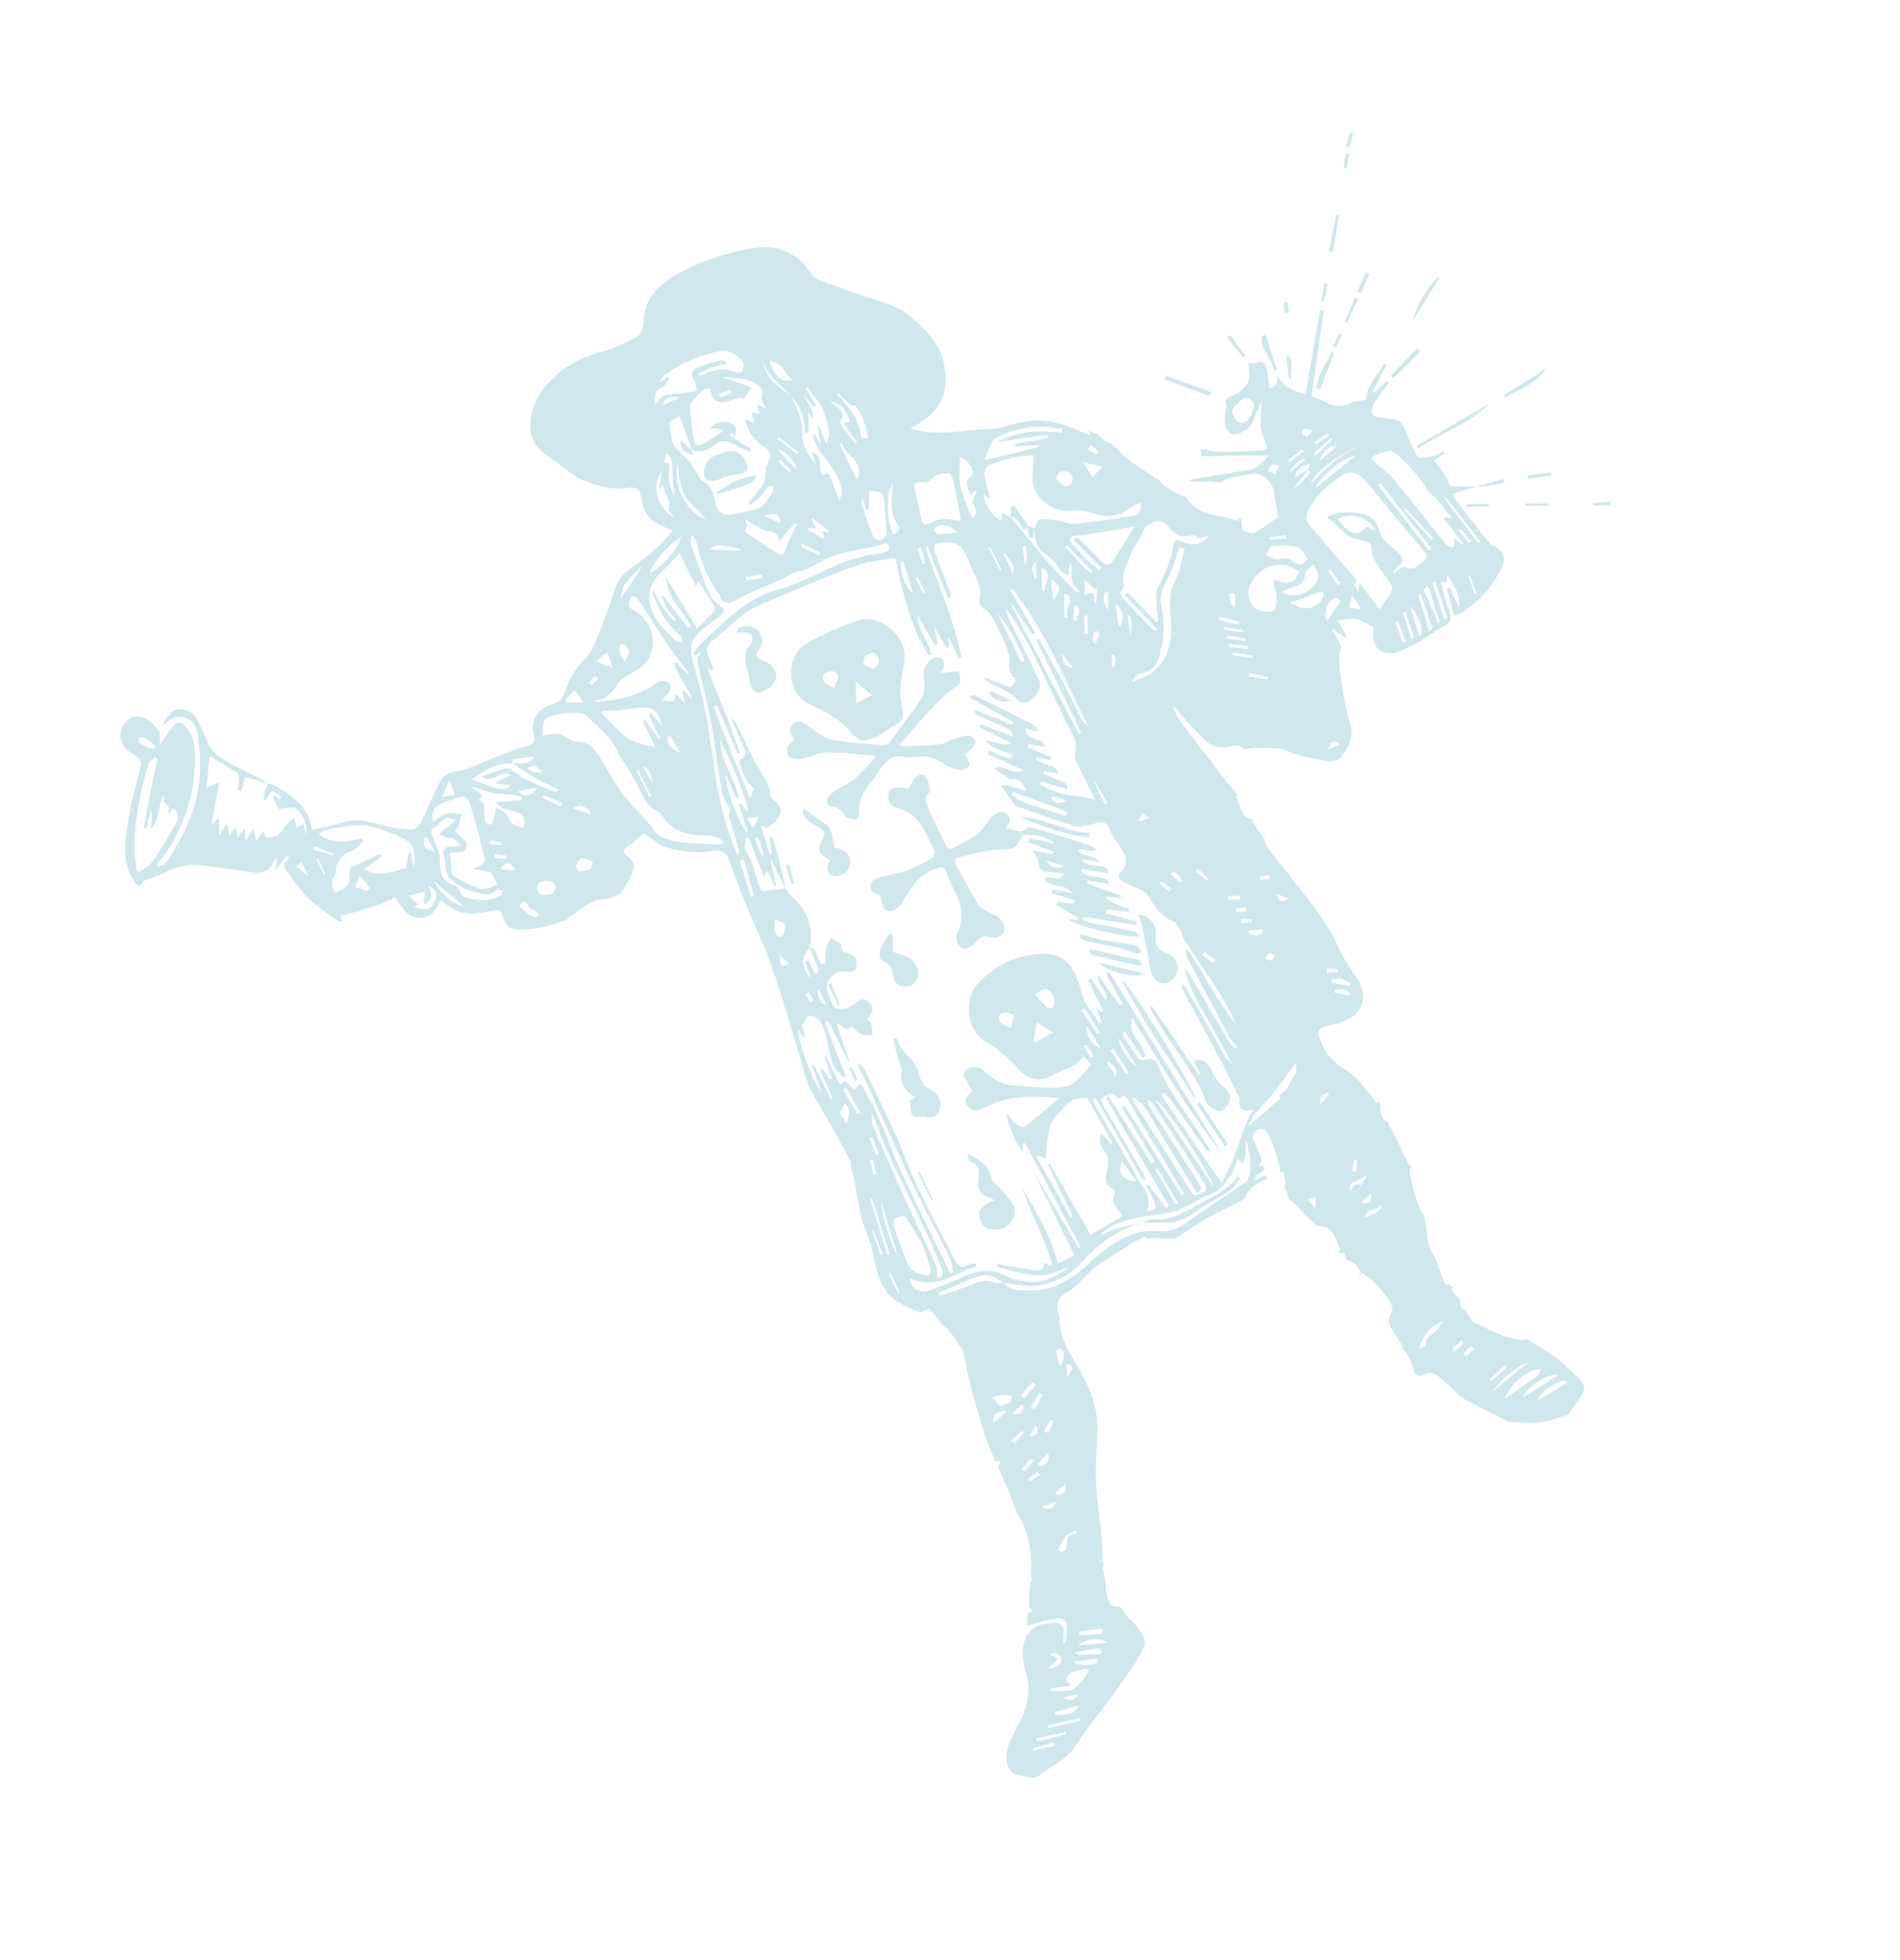 <?xml version="1.0" encoding="UTF-8"?>
<svg xmlns="http://www.w3.org/2000/svg" version="1.1" viewBox="0 0 2032.2 2095.7">
  <defs>
    <style>
      .cls-1 {
        fill: #1180a3;
      }

      .cls-2 {
        opacity: .2;
      }
    </style>
  </defs>
  <!-- Generator: Adobe Illustrator 28.6.0, SVG Export Plug-In . SVG Version: 1.2.0 Build 709)  -->
  <g>
    <g id="Calque_1">
      <g id="actus" class="cls-2">
        <path id="Tracé_34" class="cls-1" d="M1296.6,419.8c-12.9-4.8-25.8-9.7-38.9-14.2-3.6-1.2-7.2-2.7-10.6-4.4-.5,1.6-.9,3.1-1.4,4.6,16,5.9,31.9,11.8,47.9,17.6,1.1-1.2,2.1-2.3,3.1-3.6Z"></path>
        <path id="Tracé_35" class="cls-1" d="M1591,578.2c-11.2-14.1-22.3-28.3-33.4-42.6-1.6-2.1-2.6-4.5-4.5-7.7l25.7-7.6-27.8-.4c-2.2-4.6-4.2-9.8-7.1-14.4-2.9-4.5-6.7-8.4-10.2-12.9,4.9-3.3,8.1-5.5,11.4-7.7l-1.3-2.2c-3.6,1.8-7,4.3-10.8,5-5.7,1.1-15.2,3.2-16.7.8-6.2-9.7-9.8-21-14.7-31.6-1.2-2.7-3.4-6.1-5.9-6.9-6.2-1.9-12.5-3.1-19-3.4-7.3-.3-10.5-3.1-8.7-10.4.7-2.5,1.8-5.1,3.3-7.3,4.6-6.8,9.5-13.3,14.3-20l-2.1-1.8-14.3,13.2-1.1-.9c4.9-9.8,9.7-19.5,14.6-29.4l-2.4-1.2c-6.7,12.9-18.8,23.2-19.4,38.7-5.9,1.2-12,1.5-17.3,3.8-7.5,3.5-14.5,3.7-22,.5-6.7-3-13.3-5.9-18.8-8.2,4.4-30.9,8.7-61.2,13-91.4l-3.8-.6c-5.2,29.8-10.3,59.4-15.7,90-12.3-4.2-24.5-6.4-29.5-20.6,0,8.7-2.3,13.9-9,13.8-1.2-8.2-1.7-15.4-3.5-22.3-3.3-12.4-13.1-.3-19.1-5.4.5,5.6,1.1,10.3,1.4,15.1.5,8.8-12.2,20.1-22.2,22-1.4,1.9-2.8,3.7-4.3,5.4,2,1.7,2.5,4.3,1.2,8.2-1,3.2-.9,6.7-1.2,10.1-.6,6.6.8,13,7,15.9,5.5,2.7,18.6-4.1,21.4-10.2,3.8-8.4,7.6-16.9,11.2-25.4-.7,9-1.5,18.1-1.5,27.1,0,5.1,2.4,10.3,4.4,15.1,4,9.8,3.6,11.1-7.1,11.6-15.8.7-31.6,1.4-47.4.9-3.1-.3-6.2-1.3-8.7-3.1-3.9.6-6.4,1-4.7,5.2.3.9.7,1.8.7,2.8,3.2-.2,6.6-.1,9.9.2.8-.3,1.7-.5,2.5-.4,19.9-.6,39.8-.6,59.7-.8-6.9,8.4-13.9,15.1-24.5,16.2-6.5.6-12.9,2.1-19.4,3-1.2.1-2.3.2-3.4.2-1.1.9-2.6,1.4-4,1.4-3.4.2-6.8.5-10.1.9-.5.6-1.2.9-2,1.2-8,0-15.5,2.1-23.1,4,6,1.5,12.1,1.6,18.4,1.6.8-.2,1.6-.3,2.4-.4,2.6-.5,4.5-.3,6.2.6,2.5.1,5.1.3,7.5.8.3-.1.6-.2.9-.2l-.2-.4c2.1-1.1,4.7-3.5,7.7-4.2,9.1-2.1,18.3-3.7,27.6-4.9,8.1-.9,19.1,8.5,20.5,16.8,1.9,10.4,3.7,20.8,5.2,29.6-8.2,5.6-16.1,11.5-24.7,16.2-3,1.6-8.1.4-11.7-1-1.6-.6-2.2-4.9-2.7-7.7-.4-1.8,0-4-.3-5.8-1.5,0-3.1-.3-4.4-1,.5,1,1,2.3,1.7,3.8-19.3-7.8-41.1-4.4-54.8-23.4-1.3-1.7-2.9-3.2-4.7-4.3-4.5-1.3-9-3.1-13-5.5-4.9-2.8-9.3-6.5-12.9-10.9-4.8-2.7-9.2-5.9-13.8-8.9h0c0-.8,0-1.4-.2-2.1-.5-.2-1.1-.5-1.6-.6.5.9,1.1,1.8,1.5,2.7-7.5-5.4-15.3-10.4-22.6-16.2-5.6-4.5-9.7-12.1-16-14.5-5.3-2-10-5.5-13.5-10.1-.1,0-.3,0-.4,0-3.2-.4-6.3-1.7-8.9-3.7l2.2,5.4c-12.4-4.7-23.4-9.9-35.1-13.1-17.8-4.9-35.8-2.8-53.3,2.9-5.9,1.8-12,3-18.2,3.4-9.2.9-18.7.7-27.7,2-19.5,2.5-38.8,3.4-58.7-2.6,2.2-1.1,3.8-1.7,5.2-2.5,31.3-18.7,37-39.3,30.5-68.9-4.5-20.4-20.3-34.8-35.6-48.3-13-11.4-30.1-15.2-46.1-20.5-17.3-5.8-34.5-12-51.6-18.6-3.8-1.5-7.5-5.1-9.8-8.7-14.1-21.9-38.1-28.9-59.6-25.5-29.7,4.8-58.3,14.7-84.5,29.6-18.8,10.6-33.3,26.1-33.6,50.1-.1,8.2-3.5,14.4-10.8,17.7-10.3,4.7-20.5,9.9-31.2,12.9-18.8,5.2-36.5,12.2-51.1,25.5-17.8,16.2-30.1,35.6-27.7,60.8.6,6.2,4.3,12.8,8.5,17.7,4.8,5.6,11.6,9.5,17.7,13.8,10.4,7.3,20.1,16.2,31.6,20.9,14.6,5.9,30.2,10.2,46.6,7.5,9-1.4,12.7,1.9,14,11,1.5,10.4,5.4,20,14.6,25.8,5.8,3.7,12.6,6.1,19.3,9.2-5.7,6.1-11.1,13-17.7,18.7-9.4,8.1-19.2,15.8-29.4,22.9-10.8,7.6-14.5,18.9-18.3,30.5-2.7,8.2-5.5,16.3-8.6,24.3-2.6,6.8-5.1,13.6-8.2,20.2-3,6.5-5.2,14.1-10.3,18.7-11.4,10.6-18.6,23.4-23.5,37.6-2.4,7.1-6.5,10.4-13.3,12.5-15.9,4.8-23.5,17.6-19.6,33.5,1.9,7.8-.8,9.5-7.7,11.4-11.6,3.2-22.8,7.9-34,11.9-14.6,5.2-27.7,14.1-44.1,15.5-5.1.5-11.7,5.5-14.2,10.1-7.9,15-14.1,30.9-21.7,46.2-1.4,2.8-6.2,5.8-9.3,5.6-9.7-.6-19.7-1.8-29.1-4.4-13.8-3.9-27.2-7.7-41.6-3.8-11.6,3.1-23.3,5.6-35.5,8.5-3.3-25-21.9-37.6-42.1-48.7-1.8-.9-4.3-.6-6.4-.8-1.6-1.5-3-3.4-4.8-4.4-10.1-5.1-20.5-9.6-30.4-15.1-12.4-6.9-25-13.5-29.8-28.9-2.5-8-7-15.4-11.1-22.8-1.8-2.8-4.4-5-7.5-6.3-12.4-5.4-20.3-1-27.9,15.3.9-.3,1.7-.7,2.3-1.1,6-6.8,13.8-9.4,22.2-7,8.5,2.4,12.4,10,13.5,18,1.7,12.5,2.4,25.1,2.3,37.7-.8,35.6-15.4,66.7-34.2,96-3.9,6-7.8,7.7-13,6.8,6.1-8.7,13.4-16.8,18.3-26.2,6.7-12.9,12.8-26.6,16.7-40.5,3.8-13.3,6-27,6.6-40.8.7-13.9,1-28.4-8.6-40.5-5.5-6.9-9.4-7.6-15.1-1-4.5,5.2-8,11.2-13.4,19l-1.1-14.8c-2.4-2.7-4.9-5-6.9-7.5-6.3-8.2-20.7-10.1-27.2-3.5-10.4,10.8-9.9,23.2,1.6,32.7,3.2,2.7,7.2,4.6,10.3,7.4,1.7,1.6,3.3,4.8,2.9,6.8-4.4,19.6-10.6,38.8-13.5,58.5-3.4,22.3-8,45.4,6,66.5,1.6,2.3,4.1,4,6.1,6.1,1.3-2.4,2.6-4.8,3.3-6,8.3-3.3,16.6-5.5,23.8-9.6,13.3-7.5,27.1-9.3,41.8-7.2,16.7,2.4,33.6,4,50.3,7.1,10.9,2,18.6-.4,23.5-10.5.8-1.5,1.7-3.1,2.8-4.6l1.5.6c-.7,3.7-1.3,7.4-1.9,11l1.2.3c3.7-5,7.4-10.2,11.1-15.2l2,1.4c-.4,1.3-.3,2.9-1.2,3.7-5.1,4.2-4.2,8.4-.5,13.1,7.7,9.4,14.2,20,22.9,28.3,9.4,9,20.6,16.1,31.2,24,.9.7,2.5.4,4.2.7-.2-2.8-.4-4.9-.5-7,13.6-1.7,47.8-12.9,58-19.3,1.3,2.4,2.5,4.8,3.9,7,7.4,12.1,19.7,21.3,34.5,11.1,4.5-3.1,6.8-9.4,10.1-14.3,3.4,2.4,8.1,5.9,13.1,8.9,13.3,7.9,27.6,5.2,41.3,1.8,7.5-1.9,10.2,0,12.1,6.9,1.8,6.5,5.1,12.3,12.9,13,18.6,1.5,36.2-3.2,53.4-9.4,2.6-.9,4.5-3.3,6.7-4.9,11.2-7.7,20.9-17.5,36.3-18,6.1-.2,13.9-3.5,17.8-8.1,5.6-6.5,9.2-15.1,12.2-23.3,2.6-7.2-2.7-11.7-8.2-16-4-3-1.7-6,2.1-8.6,5.4-3.6,10.1-7.9,17.6-14,2.4,1.6,7.1,4.7,11.5,7.7,3,2,5.7,4.9,9,6,16.4,5.2,33.2,8.1,50.6,5.3,14.2-2.3,16.5-.4,21.4,13.6,5.3,15.2,11.1,30.2,17.2,45,9,22,19.8,43.3,27.4,65.8,10.8,31.7,20.1,63.9,29.8,96.1.7,1,1.3,2.2,1.5,3.5.6,2.7,1.2,5.3,1.9,8,.5,1.7,1,3.5,1.5,5.2,0,.4.2.8.3,1.2,2,6.5,4.5,12.8,7,19,.5.5.8,1,1.2,1.6,9.5,16,18.6,32.1,27.8,48.3,4.3,7.6,8.3,15.4,13,24.5,0,2.5.2,5.2.5,7.7.5,2.8,2.1,5.3,2.7,8,2.8,15,5.1,30,8.1,45,.2,1.1.4,2,.6,2.9.5,1.1,1.1,2.2,1.5,3.3,4.2,9.6,7.5,19.6,10,29.8,1.3,5.6,2.5,11.3,3.9,17,.6.1,1.2.3,1.7.4-.4.8-.7,1.5-1.1,2.2,1.9,7.2,4.5,14,8.4,20,.5,0,.8.1,1.3.2-.2.3-.4.6-.5,1,3,4.3,6.7,8.1,11,11,8.3,5.7,17.9,9.1,27.2,13,1.4-.9,2.7-1.8,4.1-2.6,3.5-2.2,5.7-1.6,8.2,2.2,3,4.3,6.2,8.4,9.7,12.3,8,6.2,14.3,14.4,18.5,23.7,2.1.3,3.6,2,4.4,5.3,1.8,8.6,3.5,17.1,5.3,25.7,5.7,22.5,11.4,44.9,19.1,66.9,3,8.8,6.7,17.3,10.3,25.8,1.6-.7,3.6-.4,5.5-.7-1,2-1.5,4.9-3,6.2,4.8,10.7,9.8,21.4,14.1,32.3,2,5,3.8,10.1,5.3,15.3l1,2c13.4,19.7,17,45.4,14.9,70.1l2.2-1.6c-.6,1.8-1.4,3.6-2.6,5-.4,3.7-.9,7.2-1.5,10.9.2,2.5.4,5.1.5,7.6l.4.9-.4.2c0,3.1-.2,6.2-.6,9.3l1.6-.9c.6,1,1.1,2.1,1.8,3.1l-4.2,2.3c-.6,2.6-1.6,5.1-3.1,7.4l3-1.8c-.6,3.4-.9,5-1.3,7.5,0,0,0,.3.1.5,4-1.2,7.5-2.2,11.1-3.2,4.6-1.2,9.2-2.9,13.9-3.7,16.3-2.6,19,.1,17.2,16.5-.3,2.8-1,5.6-1.5,8.5l-2.2-.2c.1-3.6.2-7.3.4-11,.4-7-2.5-10.9-9.9-10.1-11.1,1.2-22.9,1.2-28.6,13.6l-.8-1.7c-1.1,5-3.3,9.6-3.9,15-1.2,9.6,1.1,19.7,3.7,28.9,4.5,15.8,1.3,31.9-5.5,46.6-5.9,12.7-15.3,25.6-15.9,40.1-.4,6.2,1.6,12.5,5.6,17.3.7.5,1.4,1.1,2.2,1.5.2.1.3.2.6.3,2.2.4,4.3.8,6.4,1.3,4.4,1,9,3,13.5,2.6,5.7-.4,10-4.9,14.4-8,5.7-4.1,11.9-7.6,17.6-11.7,3.3-2.5,6.4-5.3,9.3-8.3,3.4-4.8,6.7-9.7,9.9-14.6,7.8-11.7,16.4-22.5,25.1-33.5,8.2-10.6,15.8-21.5,23.5-32.5,7.6-10.7,15.2-21.4,19.8-33.7,0-.3.2-.5.3-.7-.4-7.5-5-14.2-9.8-19.8-4.4-5.2-9.6-9.8-13.8-15.2-1.1-1.4-2.2-3.1-3.2-4.7-.2.2-.5.6-.7.9-.4-.5-.8-1-1.3-1.5-4.5,1-9.7-1.3-10.2-6.5-1-1.5-1.5-3.4-1.5-5.3,0-.4,0-.7,0-1.1-.2-.6-.3-1.2-.3-1.8-.2-1.1-.5-2.2-.7-3.2-.3-1.4-.3-2.9-.2-4.3-.1-.9-.2-1.9-.1-2.8-1.3-4.4-2.1-8.7-2.7-13.3-.6-1-1.2-2-1.7-3.1l1.4-.8c-.2-2.2-.3-4.5-.5-6.8l-3.3,1.8c1.4-1.7,2.3-3,3.2-4.2-.2-3.1-.2-6.2-.4-9.4l-.4-.7.4-.2c-.2-2.6-.2-5.1-.4-7.7-.5-7.4-1.2-14.9-2.2-22.3-.4.3-.9.6-1.4.9l.9-5c-1.4-12.1-2.9-24.3-3.6-36.5-.5-7.3-.3-14.6,0-21.9-.2-1.5-.1-3,0-4.4,0-.4,0-.7.3-1,.5-10.7,1.2-21.5,1.2-32.3,0-16.4-4.8-31.7-11.6-46.5-7.2-15.9-19.7-32.5-25.7-49.9-.4-.8-.7-1.7-.8-2.6-1.8-5.8-2.7-11.8-2.4-17.9-.5-1.3-.7-1.9-.9-2.6-3.5-11.3-1.1-18.8,10.4-25.4,10.7-6.1,18.3-17.5,28.2-25.3,9.4-7.5,20-13.4,30.2-19.7,2.6-1.6,5.1-3.2,7.7-4.7,2.2-2.1,4.9-3.6,7.8-4.6,2.6-1.5,5.3-3.1,7.9-4.6l1.5,2.3-.2.4c3.1-.3,6.1-.4,9.3-.4,1.9-.7,3.9-.6,5.7.2,5.4.4,10.8.4,16.2.1,10.7-6.9,21.1-14.2,32.1-20.6,11.7-6.9,24.1-12.4,36.1-18.7,2.7-1.4,6.5-3.1,7.3-5.4,3.8-11.2,13-15,22.5-18.9-.3-1.4-.7-2.9-1.1-4.3l-12.6,6.1c1.8-3.6,2.3-6,3.7-7,2.4-1.6,4.9-3.3,7.3-4.8-.5-1.7-.9-3.5-1.4-5.2l-4.8,2.3,3.3-7.2c-.9-2.8-1.8-5.6-2.9-8.4-.4-.7-.7-1.4-.9-2.2-1.4-3.6-3-7.1-4.8-10.6-5.1-9.8,10.2-17.1,15.3-7.4,5.4,10.4,8.8,21.6,11.7,33,.3,0,.5,0,.7,0-.2.3-.3.7-.5,1.1.7,2.6,1.3,5.2,2,7.8,1-.4,2-.9,3.1-1.3.7,4.9,1.4,9.8,2,13.7l-1.4.8c.6,2.2,1.4,4.4,2.1,6.6.5.2,1.1.2,1.6.3-.3.7-.6,1.3-.8,2,1,2.6,2,5.3,3.1,7.7,3.2.7,5.6,3.6,8.5,7,5.5,6.7,12.2,12.3,18.4,18.3.8.7,1.9,1.9,2.8,1.7,17.4-.4,18.5,14.4,24,25.6l-2.6,1.4c1.1.9,2.1,1.8,3.2,2.7,4.1-2,5-.9,5.2,4.7,1,.9,2,1.9,3,2.9,6.8,1.1,9.9,7.1,13.6,12.4l-2.3,1.4c.6.9,1.2,1.8,1.8,2.8.3-1.2.4-2.8.7-4,13,8.1,23.7,19.3,31.5,32.5,1.5,2.7,2.6,7.7,1.2,9.9-5.7,8.7-2.5,15.4,2.7,22.5,3.6,4.9,6.8,10.3,9.8,14.8-.6.2-1.3.4-1.8.6,6.6,6.4,10.4,16.5,13.1,25.1,0,0,0,.2,0,.4.3.9.5,1.7.8,2.5,1,.4,1.9,1,2.8,1.6,1.4,1.1,5.2.4,7.2-.7,6.8-3.9,12.3-.9,17.1,3.1,7.9,6.7,15.2,14.2,23.1,21.1.5.4,1.1.9,1.6,1.3,15.8,8.8,32.1,16.5,48,24.9,11.3.2,22.7,1.4,33.9.4,9.7-.9,19.1-4.7,28.5-7.7,1.7-.5,3.2-2.3,4.3-3.9,3.7-5,7.1-10.1,10.6-15.2,5.6-8.1,4.9-14.3-2.4-20.9-7.9-7.1-15.5-14.8-23.9-21.3-8.7-6.6-18.2-11.8-27.5-17.6v-.2c-1.6-.8-3.2-1.7-4.8-2.7-.4.3-.7.6-1,.8-1.2.8-2.6,1-3.9.8-5.8-1.1-11.8-1.7-17.3-3.8-10.5-4.1-20.6-9.1-30.8-13.7-4.1-1.8-6.2-4.2-6.2-7-2.3-1.3-4-3.5-4.6-6.1-.5-.5-.8-1.3-1.1-1.9-2.7.2-4.4-1.3-4.7-6.5-.1-2.5-1.8-5.3-3.7-7.2-3.5-3.5-7.1-6.8-4.7-11-1.7-.4-3.3-1.4-4.4-2.7l-2.9,1.2c-1.3-2.7-2.9-5.4-4-8.2-3.3-8.4-5.2-17.7-9.9-25.1-5.6-8.7-6.3-17.9-7-27.3h0c-.8-4.2-1.5-8.5-2.7-14.6-4.8-3.4-15.1-34-15-49l1.7-.9c-.8-1.3-1.4-2.7-1.6-4.2-.4.2-.8.5-1.2.7l-22.2-45.6c-6.4-.9-7.3-8.9-8.9-15.3-.1-.5.3-1.2,1.1-2.1l-1.7-3.5c-.2-.4-.3-.8-.4-1.1l-2.5,1.2c-2-2.6-3.8-4.7-5.5-6.9-8.7-11.4-17.7-22.9-30.3-30.3-13.1-7.6-20.8-19.1-25.7-33.1-2.3-6.6.9-9.4,6.6-11,6.5-1.9,13.1-3.4,19.6-5.7,21.1-7.4,27.1-27.5,14.4-46.2-7.6-11.2-15.3-22.6-20.8-34.8-12.8-28.3-33-51.3-51.6-75.4-8.2-10.7-17.5-20.4-24.4-32.2-1.4-2.5-2.1-4.6-1.8-6.5-2.4-2.7-4.7-5.6-6.8-8.6-.4,0-.8,0-1.2-.1,0-.5,0-.9.2-1.4-2.2-3.5-4.1-7.1-5.7-10.9-4.4,0-7.5-2.7-9.9-6.4-3.6-5.5-5-12.3-7.4-18.9l2.2-1.1c-2.2-1.3-3.8-3.4-4.4-5.9-2.8-1.4-5.2-4.6-7.3-7.2-17.1-22-34.2-44.2-51-66.5-3-4-4.5-8.9-6.7-13.5l1.4-.9c4.9,5.7,9.6,11.5,14.7,17.2,6.1,6.6,12.2,13.2,18.9,19.3,8.2,7.6,18.4,8.4,28.7,5.6,6.4-1.7,10.2.1,12.8,3.9.6-.3,1.2-.5,1.9-.7,1.6-.4,3.1-.5,4.7-.3,0-.3-.1-.5-.2-.8,14.3.9,28.7-1.8,39.6,3.3,13.9,6.4,28.1,7.8,42.4,10.7,4.5.9,11.8-.6,14.4-3.8,7.9-10,14.4-21.9,10.5-35-7.3-24-11.3-48.9-12.3-74,0-2.6,1.5-5.3,2.8-9.5-2.7-4.9-6.3-11.4-10-17.9l.7-1c4.3,2.9,8.6,5.8,15,10.2-1.6-3.7-2-5-2.7-6.2-2.4-4.4-4.7-8.8-7.1-13.2,5.6-.6,11.2-1.8,16.8-1.8,3.2,0,6.5,1.5,9.5,2.9,4.1,1.9,7.9,4.3,12,6.6-3.7,20.7,8.6,33.3,28.5,25.2,18-7.3,34.3-19.1,51-29.5,1.9-1.1,3.3-5.5,2.7-7.9-2.6-10.3-6.1-20.4-9.1-30.6-.5-2.1-.8-4.2-1-6.2,2.5.3,4.2.5,6.1.7.2-2.9.3-5.3.5-7.7,7.5,10.5,14.2,20.7,12.7,34.1l-10.1-20.8-3.1,1.1c2.6,9.5,5.3,19.1,7.8,28.7,2.5-.4,3.4-.4,4.1-.8,19.7-10.7,34.1-26.8,44.9-46.1,7.9-14.1,4.6-23-10.1-29.4-.5-1.7-2.1-3-3.3-4.5ZM1340.6,436.5c-.3.9-.8,1.8-1.2,2.7-.3.6-.5,1.2-.7,1.9,0,.1,0,.4,0,.5,0,2.1-1.1,4.1-2.7,5.6-.9,1.6-2.2,3-3.9,3.9-2.1,1-4.3,1.1-6.5.4s-3.9-2.3-4.9-4.3l-1.8-3.6c-1-2-1.1-4.3-.4-6.5s2.3-3.9,4.3-4.9,1-.5,1.5-.6c0-.1.2-.3.2-.4,1.7-4.4,6.4-6.7,10.8-5.3,4.5,1.2,7,6.5,5.4,10.6h0ZM147.8,789.2c2.1-.3,4.8-1.8,6.1-1,4.5,2.8,8.5,6.4,12.7,9.6l-2.4,3.5c-4.8-1.9-9.8-3.5-14.3-6-1.4-.6-1.5-4-2.1-6.2ZM149,932.5l-3.1-2.2c-.8-9-2.5-17.8-2.2-26.7.9-29.7,6.4-58.7,15.3-87,.9-2.8,4.5-4.7,6.8-7.1l2.4,1.8c-4.9,24.6-9.9,49.2-14.8,73.8,1.1.2,2.3.6,3.4.8,1.4-6.1,2.7-12.2,4.1-18.3l2,.4-1.6,18.4c10-10.7,7.2-25.2,13.8-37.1,0,2.5-.5,5.2.1,7.6.4,1.5,2.3,2.5,5.2,5.2,0,.8,0,3.8.1,8.3,1.9-2.9,3-4.6,4.3-6.5,7.3,5.7,6.5,11.8,2.4,18.5-7.8,12.7-14.9,25.8-23.4,38-3.4,5.1-9.8,8.2-14.9,12.1ZM329.2,935.6l-.8.7c-3.5-3-6.9-6-11.3-9.9,1.5-1.4,3.3-3,5.3-4.7l6.7,13.8ZM317.5,885.1c-1.1-3.8-2-7-2.8-10.2-11.2,5.6-13.3,22.5-30,20.5l-3.6-6.5c-2.5,3.8-4.4,6.6-6.8,10.3-1.2-4.1-2.1-7.1-3.8-12.8-3,5.2-4.8,8.4-7.5,12.8-.5-4.4-.9-7.7-1.5-13.3-3.2,4.1-4.8,6.3-7.1,9.1l-2.7-11.3c-2.7,4.2-4.4,6.7-6.6,10.1l-1.6-11.6-2.4-.5c-1.9,3.6-3.8,7.1-6.6,12.3,0-7.2,0-12.4.2-17.7-.8-.2-1.5-.4-2.2-.6l-6.3,6.2c2.8-15.6,5.5-30.4,8.1-45.4l-13.6,5.7c1.2-12.2,2.3-22.9,3.4-34.1,10.9,6.6,20.7,12.4,30.2,18.6,1.3.9,1.4,4.3,1.3,6.6,0,3.9-.7,7.9-1.2,11.8,1.2.3,2.6.5,3.8.7,1.2-4.8,2.5-9.8,3.9-15.3,8,2.5,16,5.1,24.2,7.6-1.1,2.4-2,5-2.9,7.5-.8,2.9-1.2,6-1.8,9.1l2.9.8c2-3.2,4-6.5,6.4-10.4,3.3,2.2,6.6,4.4,9.7,6.5-.5,1-.9,2-1.4,3-1.9-1.5-3.8-3-5.7-4.7l-1.9,1.9,6.4,13.2c6.9-.5,13.2-2.8,17.5-.8,8.7,4.2,14.2,19.4,11.4,28.2-.9-4.3-1.5-7.7-2.3-11.9-2.7,1.9-4.6,3-7.2,4.5h0ZM356.8,913.3l-.3,1.2-21.6-6.2c.4-1.3.8-2.5,1.2-3.8,6.9,3,13.9,5.9,20.8,8.8h0ZM346.6,935.6l-8.1-16.5,2.1-.9c2.4,5.6,4.9,11.3,7.3,16.9l-1.4.6ZM393.3,952.4l-13.6-3.9c1.6-3.8,2.8-6.6,5.3-12.4,4.5,5.7,7.6,9.4,10.6,13.3l-2.3,3ZM389.3,929.3c6.9-4.8,13-9.1,19.1-13.4l-1.3-2.2c-1.2,0-2.5.2-3.6.5-8.1,3.7-16,7.9-24.3,11.4-4.3,1.7-6.2,3.5-5.5,8.7,1.1,7-.7,13.6-8.3,16.7-3.1,1.3-6.7,5.9-9,.4-1.5-3.5-2.1-9.4-.3-12,2.9-3.7,3-6.7,3.3-11,.5-5,4.5-10.3,8.4-14.3,3-3,8.3-3.6,11.9-6.1,3.5-2.5,6.1-6.2,9.1-9.3l-2.3-2.5c-15.3,4.4-30.4,7-46-4.9,5.6-2.2,10-5.2,14.5-5.5,15.2-1.2,30.2-6.7,45.8-1.2,12.7,4.5,25.8,7.6,36.9,15.9,4.8,3.7,7.5,16.8,4.5,26.6-1-5.5-1.8-10.3-2.6-15l-2.4-.2c-.4,2.8-.8,5.5-1.3,8.2-.7,3-1.5,6-2.1,8.1-14.9,3.2-29,10.4-44.6,1.2h0ZM464.7,964c-3.4,8.4-9,9.9-21.9,5.8,1.6-1.1,2.7-1.9,4.2-3-3.1-2.7-6.2-5.4-10.4-9.1l17.8-4.4c-.5,4.9-.8,8.5-1.1,12.1,0,.4.7.8,1,1.2,7.9-3.4,9-10.2,3.6-19.8,9.5,5.1,10.5,7.9,6.8,17.2ZM549.6,811.6c6.7-1.1,13.5-1.8,21.7-2.7-6.2,10.7-15.8,5.6-23.2,7.5.5-1.8.7-4.7,1.5-4.9h0ZM579.7,825.8c-2.9,0-5.9.2-8.6-.4-2.2-.5-4.3-2-6.4-3.1v-2c2.7-.5,5.8-2.3,7.8-1.4,2.8,1.3,4.8,4.4,7.2,6.8h0ZM525.4,898.6c3.7.7,7.3,1.5,11,2.2-.2,1-.4,2-.6,2.9-4-.4-8-.9-13.7-1.7,2.7-2.7,3.1-3.5,3.3-3.4h0ZM541.3,918.3c-4.1-.4-8.3-.8-12.3-1.1.1-1.4.2-2.8.3-4.2,4,.5,8,.9,12,1.5.2.2,0,2.5,0,3.8h0ZM481,834c2,5.9,3.6,10.3,5.4,15.9-3.8.5-7.6.9-13.4,1.7,3.1-6.9,5.2-11.7,8-17.6ZM471.4,859.2c4.9-2.1,10.1-3.7,15.2-5.2,11.9-3.7,12.8-3.9,16.6,7.6,5.2,15.7,8.9,31.9,13.2,47.9.5,1.7.9,3.2,1.4,4.9q3.2,9.8-6.8,12c-1,.3-1.8,1-4.9,2.9,5,.8,7.9,1.2,10.7,1.7,2.7.5,6.6.2,7.9,1.9,3.1,3.8,5.1,8.6,7.6,13-6.1,1.7-12.8,5.8-18,4.4-9.5-2.4-18.3-8-27.3-12.5-2-1-3.3-2.9-3.9-5-1-6.5-1.3-13.1-1.9-20.8,6.5-1.6,18,2.6,18.1-8.9,0-4.6-7.8-9.2-13-14.9,0,0,2.8-1.5,3.6-3.6,1.7-4.5,2.4-9.3,3.5-13.9-5-.5-10.4-2.3-15.1-1-5.4,1.5-10.1,5.7-15.3,8.9-1.9-8.7,1.5-16.4,8.6-19.4h0ZM453.8,896.2l2.5-1.5c2.5,4.6,5,9,8.5,15.7-10.7-2.1-12.4-7.3-11-14.2h0ZM465,942.8c11.1,9.3,21.2,17.8,30.6,25.7-7.7.5-25.7-13.4-30.6-25.7h0ZM534.5,958.1c-13.2,6.2-26.7,5.2-39.9,0-1.6-.6-2-4.4-3.2-6.4-1-1.6-2.3-3.9-4-4.3-13.1-4.1-17.3-12.4-16.8-26.2.3-8.9-4.6-18.2-8.1-26.9-1.7-4.1-2.3-6.4,1.5-9.2,4.4-3.1,8.3-6.7,13.8-11.3l9.3,2.9c-2.3,2.3-4.6,4.8-7,7.1-.5.5-1.7.3-2.4.8-2.7,2.4-5.4,5-8.1,7.4,3.3,1.4,6.5,2.9,10,4,1.5.5,3.7-.6,4.9.2,3.1,2.2,5.6,4.9,8.4,7.5-3.1.6-6.3,1.9-9.5,1.6-8-.4-10.5,3-8.2,11,1.3,4.2,1,8.7,1.9,13,.6,3.1,1.2,6.9,3.2,8.9,10.9,11,24.9,16,39.9,18.4,3.4.6,7.4-3.3,11.3-4.6,1.9-.6,4.2,0,6.5,0-1.2,2.1-1.9,5.3-3.6,6h0ZM550.5,928.2l-.3,2.9c-4.9-.6-9.7-1.3-15.8-2,7.9-8.1,10-8,16.1-1h0ZM572.1,980.8c-2.9-.7-5.6-2.1-7.9-3.9-3.2-2.5-5.9-5.7-8.9-8.8,5.5-6.2,6.8-5.9,11,2,1.1,2,4.8,2.7,7.1,4.2,1.4,1,2.4,2.6,3.5,4-1.6.9-3.4,2.8-4.7,2.5h0ZM594.5,948.2c.5,1.7-1.8,5.5-3.8,6.8-6.2,3.8-14.5,1.8-16.5-4.1-.9-2.5,2-6.1,2.4-7.2,8.4-4.2,16.1-1.7,17.9,4.5h0ZM557.8,855.5c-8.5.7-17,1.4-27.7,2.3,3.3,2.7,5.2,5.2,7.5,6.1,4.2,1.5,8.6,2.7,13,3.7q13.7,3.3,9.3,18.1c-6.5-3-13.8-2.6-16.4-12.5-1-4.2-8.4-6.8-12.9-10.1-1.3,6.7-2,11.9-3.6,16.6s-7.8-.2-8-1c-1-6-.9-12-1.3-19.2-.9-.5-3-1.9-5.8-3.7,8.9-8.5-3.6-7.9-6.7-14.6,9.1,2.8,16.4,5.5,23.8,7,5.8,1.2,12,.7,18,1.5,3.9.4,7.6,1.7,11.5,2.6l-.6,3.3ZM573.2,844.7c-5.8,6.3-12.1,8.6-19.3,1.4,6.6-1.5,12.8-2.8,18.9-4.1l.4,2.7ZM631.8,929c-7.2,3.2-13,4.7-15.2-1.4-.9-2.5,2.7-9.3,5.2-9.9,3.7-.8,8.5,1.9,12.2,4.1.7.3-1.7,5.7-2.2,7.2h0ZM580.2,853c.3-.9.8-1.8,1.1-2.8,6.7,2.8,13.3,5.6,20,8.4l-1.5,3.5c-6.5-3.1-13-6.1-19.6-9.1h0ZM595.3,846.6c-1.5-.1-3-.4-4.4-.9-10.9-4.6-21.9-9.1-32.5-14.1-2.9-1.4-4.9-4.5-7.7-6.2s-7.1-4.7-9.9-3.9c-8.2,1.9-16,5.3-26.1,9,12.6,8.4,20.4-8.7,31.2-1.6l-14.8,7.2v2c5,.3,10.1.6,15.6,1-7.2,9.3-17.7,3.5-42.2-5.9,13.6-9.1,26.5-18.2,43.6-16.8,7.8,5,15.5,10.4,23.5,14.9s16.5,8.5,24.8,12.7c-.2.9-.6,1.6-.9,2.5h0ZM1419.2,1035.8c3.6,0,7.2,0,10.8.2.4,0,.6,2.3.8,3.4-3.8.3-7.6.7-11.3,1,0-1.5-.1-3-.2-4.6h0ZM1424.7,1047.4c7.4-3.1,13.5.3,19.6,3.7-.2,1.1-.4,2.2-.6,3.4-6.4-1.3-12.9-2.6-19.4-3.9,0-1.1.2-2.1.3-3.2h0ZM1427.7,1058.3c5.9-2,11.3-1,16,3.2-.2,1-.4,2.1-.6,3.1-5.2-1.1-10.5-2.2-15.8-3.3.2-1,.3-1.9.3-2.9h0ZM1377.9,960.3c-5.7,4.9-9.9,5.5-12.5-4.5l12.5,4.5ZM1347.5,936.9c3.4-.6,6.8-1,10.1-1.4.2,1.5.3,3.1.4,4.6-3.4.3-6.8.7-10.2.8-.1-1.4-.3-2.6-.4-4h0ZM1166.4,475.9c2.9,2.1,5.7,4.2,8.7,6.4-.8,1.3-1.7,2.6-2.5,3.9-3-1.6-6-3.4-8.8-5.4,0-.2,1.8-3.2,2.7-4.9h0ZM1179.3,498.8l-10.8,11.6c-3.1-5-5.7-9.2-9.9-16,7.9,1.7,13.5,2.9,20.7,4.4h0ZM1062,471.3c1.7-3.1,6.4-4.8,10.1-6.4,18.4-8.1,38.9-10.4,58.7-6.6,1.6.3,3.4-.2,5.1-.4-.2,1.7-.3,3.3-.5,5-24-3.4-47.2-2.5-68.4,9.9,17.8-2.8,35.5-5.5,53.3-8.3l.9,4c-11.9,2-23.8,4.1-35.7,6.2l.5,2.6c8.3-.5,16.6-.9,24.9-1.4v2.1c-19.7,4.9-39.4,9.6-58.2,14.2,2.6-6.1,5.2-14.1,9.3-21h0ZM1147,509.7c1.3,2.6-1,6.8-1.4,9-10,4.2-11.5-3.7-15.5-6.5-.5-.3,1-5.8,2.8-6.9,5.8-3.4,11.4-1.2,14,4.4h0ZM1058.4,530.4c-1.9-7.6-4.7-15.1-5.6-22.7-.4-3.3,2.2-9.1,4.8-10.1,15.1-6.2,30.7-11,48.1-10.4-.6,8.6-1.5,16.4-1.5,24.2,0,19.8,21,36.9,40.8,34.6,7.3-.9,15.3-.4,22,2.1,15,5.5,28.5,5.8,41.4-5,3-2.6,7.1-3.6,11.6-5.7,1.2,8-1.8,13-7.7,14-20.8,3.5-41.7,6.6-62.7,8.8-5.8.6-12-3.1-18-3.9-6.6-.9-13.5-1.7-19.9-.5-2.4.4-3.7,6.4-5.5,9.8,1.4,9.3.7,19.5,10.2,25.6,7.1,4.5,12.7,9.9,16.9,17.5,1.6,3,6.1,4.4,9.6,6.8.3-3.5.6-7.9,1.1-12.2h2.2c-.2,10.3-2.6,21.1,9.1,28.6l-4,1.7c-6-6.4-12-12.8-18-19.1-5.6-6-11.3-11.8-16.5-18.1-11.9-14.2-23.6-28.6-35.4-42.9-2.8-1.6-5.6-3.2-9.3-5.4-.5,3.7-.9,6.1-1.3,8.5-8.9-4-19.7-20.1-18.9-29,2,2.1,3.7,3.8,5.7,5.7.3-1.4,1.1-2.2.9-2.7h0ZM1160.3,636.4c-.1-6.2-.1-11-.3-17.2,5,4.9,8.4,8,11.7,11.2l2-1c-.4,5.1-.8,10.3-1.3,16-5.6-1.7,3.4-17.4-12.1-9ZM1350.6,996.9c-4.7,5.1-9.7,3.4-14.7,1.1l-.2-3.1c4.9-.4,9.8-.9,14.7-1.3,0,1.1.1,2.3.2,3.4h0ZM1363.9,1020.9c-1,1.9-1.9,3.8-3.1,6.4l-7.3-2c1-2,1.6-5.1,3.1-5.5,2.1-.7,4.9.6,7.3,1.1h0ZM1142.4,660.4c-1.3,0-2.5.1-3.8.3l-.6-25.4c1.3,0,2.6-.2,3.9-.1,7.8,8-5,17.1.4,25.3ZM1081,646.3c.4-.3.7-.6,1.1-.9,7.3,10.9,14.5,21.8,21.8,32.6,1-.6,2.1-1.2,3.1-1.8-8.9-15.3-17.7-30.4-26.5-45.6.7-.4,1.4-.9,2.1-1.4,34.8,44.7,56.3,96.6,81.1,146.9-8.1-5-10-13.7-14-21.2-4.3-8.2-8.2-16.8-12.5-25-4.2-8-8.7-15.9-13.1-23.7-4.2-7.7-8.4-15.5-12.6-23.2l-3,1.6,48,98.4-2.8,1.5c-24-46.1-48.2-92.2-72.5-138.2h0ZM1184.5,858.7l-2.6,1.6-12.2-25.1.8-.5c4.7,7.9,9.4,15.9,14,24h0ZM1069.5,610.2l-12-24.5,1.7-.8,12,24.5-1.7.8ZM1083.4,612.9l-10.2-20.9,2.2-1c1.7,7.3,11.8,10.7,8,21.9h0ZM1242.1,942.3c3.8,2.7,7.6,5.3,11.4,8-.8,1.1-1.5,2.1-2.4,3.2-3.6-2.9-7.3-5.7-11-8.6.7-.9,1.3-1.7,2-2.6h0ZM1288.3,1017.9l11.7,9c-.9,1-1.8,2-2.7,3-3.9-2.9-7.6-5.8-11.5-8.8l2.4-3.2ZM1222.3,869.3c1.9,1.5,3.6,3.1,6.5,5.5-4.1,1.6-6.6,2.4-9,3.4-.7-.5-1.4-1.1-2.1-1.6,1.6-2.4,3.1-4.8,4.7-7.3h0ZM1138.3,710.4c-1-3.9-2.1-7.7-3.6-13.1,5,6.1,8.9,11,12.8,15.8l-1,1.2c-2.8-1.3-5.7-2.7-8.2-3.8h0ZM1096,602.8c-.8-6.3-1.6-12.5-2.5-18.7l3.5-.7c.5,3,1.3,5.9,1.3,8.9,0,3.5-.4,6.9-.9,10.3l-1.5.2ZM1251.9,934.7c.7-.8,1.4-1.6,2.1-2.3,6.7,0,8.1,5.6,10.9,9.7l-2,2.1c-3.6-3.1-7.3-6.2-10.9-9.5h0ZM1106.7,618.9c-.2-6.2-6.5-12.1,1.1-18.7l1,18.4-2.1.2ZM1114.2,608.4l2.7-.3c7.7,8,.9,15.9,0,23.9h-2.2s-.5-23.6-.5-23.6ZM1124.2,619.4c10.8,6.8,11,9.6,2.6,23.1-.8-7.3-1.6-14.6-2.6-23.1h0ZM1169.4,687.8c0-3.5-.3-7,.3-10.3.2-1.2,2.5-2,3.9-3,.7,1.5,2.3,3.2,2.1,4.4-.9,3.2-2.6,6.1-4,9.1-.7,0-1.4-.2-2.2-.2h0ZM1447.9,1240c1.3.1,2.6.4,3.9.5l-1.3,12.2c-1.6-.2-3.1-.4-4.7-.6.7-4,1.4-8.1,2.1-12.1h0ZM1163.6,677.4c-1.1,0-2.3.1-3.4.2-.3-6.4-.6-12.9-.9-19.4l4-.2.2,19.4ZM1151.2,663.1c-1,0-2.1-.1-3.1-.2.2-5.2.4-10.3.7-15.6h3c5.1,5.3.9,10.6-.6,15.7h0ZM1281.8,928.8c3.6,3.7,7.2,7.5,10.9,11.2l-1.8,1.9c-4-3.4-8-6.8-12-10.2.9-1,1.9-1.9,2.8-2.8h0ZM1450.3,1262.7c3.1-.7,5.7-3.8,10.9-5-1.6,3-3.3,6-5.3,9.6-7.1-3.6-9.5,1.4-11.6,7.5-1.5-6.1-1-10.5,6-12.1ZM1466.9,1276c.3,7.3-1.6,11-8.2,10.6-.7-.7-1.3-1.5-1.9-2.2,3.2-2.6,6.3-5.2,10.1-8.4h0ZM1477.7,1286.8c.2,12.3-12.4,10-17.6,16.2,0-12.6,14.6-7.3,17.6-16.2h0ZM1412.4,1180.8c-3.3-9.5,4.6-9.6,6.8-13.2.9.7,1.7,1.5,2.6,2.2-2.8,3.1-5.5,6.3-9.4,11h0ZM1327.6,986.5c0-1.5.1-3,.3-4.5,3.7.3,7.5.5,11.2.9,0,1.1,0,2.2-.3,3.4-3.8.3-7.5.2-11.2.2h0ZM1333.4,974.1l-10.9,1.6c-.3-1.4-.5-2.9-.8-4.3l11.1-1.3c.2,1.3.4,2.7.5,4h0ZM1326.4,962c-4.3,0-8.5.2-12.7.3v-4.4c4.3,0,8.5,0,12.7,0,0,1.3,0,2.7,0,4.1h0ZM1191.5,713.1h-2.3c0-4.4-.3-8.9-.4-14.2q7.8,3.4,2.7,14.2h0ZM1139.2,585.1l1.9-2c9.2,9.2,18.3,18.4,27.4,27.6l-1.7,1.8c-10.9-7.4-17.7-19-27.6-27.4h0ZM1182.7,632.5h2.5c0,6.9,0,13.8,0,20.6-2.9-6.8-7.6-13.7-2.6-20.6h0ZM1192.9,645.1c8.6,7.7,9.4,13,5.9,24.3-.8,0-1.5,0-2.3.1-1-7.4-2.2-14.8-3.6-24.4h0ZM1206,656.4q6.9,6,2.9,23.8c-.9-7.3-1.8-14.8-2.9-23.8h0ZM1177.9,599.7c-7.5-7.6-15.1-15.2-22.8-22.7-1.3-1.3-3.2-1.8-4.8-2.6-.7.8-1.4,1.6-2.3,2.4,9.9,10.1,19.7,20.2,29.7,30.3-.8.8-1.6,1.7-2.4,2.5-4-3.5-8.2-6.9-12.1-10.7-5.8-5.7-11.2-11.9-16.8-17.8-3.8-4.2-3.3-7.2,2.6-8.1,7.6-1.1,15.1-1.9,22.7-3,13.5-2.1,26.9-4.6,41.8-7-8,12.7-15.4,24.8-23.1,36.7-3.9,5.9-8.3,4.4-12.5,0h0ZM1026.5,488.5c10.4,3.3,17.7,16.9,12.5,20.3-9.3,6.2-2.7,12.5-1.8,18.8,0,.4.8.6,1.9,1.3,1.2-1.4,2.5-2.9,3.7-4.3l1.8,1-4.8,12c5.5,8.1,5.6,12.5,0,16.2-4.1-10.6-9.9-20.9-12.2-31.9-2.4-10.5-.9-21.8-1.1-33.4h0ZM985.1,553.8c-1.8-10-4.1-19.9-6.7-29.8-1.8-6.6,0-8.9,6.9-8.2,5.5.6,9.3-1.2,13.6-5.9,3.2-3.5,11.1-3.6,16.9-3.7,1.4,0,3.5,6,4.2,9.4,2.3,11,4.3,22,6.4,33.2.5,2.3.7,4.7,1.3,8.1-3.7-.4-6.2-.6-8.5-1-8.3-1.7-16.2-1.5-23.6,3.3-6.1,3.6-9.2,1.6-10.4-5.4h0ZM1096,706l-3.6,1.9-25.8-52.9c12.5,15.5,21.9,32.7,29.4,51h0ZM1023.9,569.7c-8.2.7-14.3,1.4-20.2,1.4-1.8,0-3.6-2.5-5.3-3.9,1.4-1.6,2.6-4,4.4-4.6,7.5-2.7,14-.7,21.1,7.1h0ZM896.7,420.2c4.7,4.7,9.4,9.3,13.9,13.8,1.3-.2,3.9-1.1,4.3-.5,3,4.5,6,8.9,8,13.8,2.4,6.5,3.8,13.5,6,21.4-3-.3-5.2-.5-7.8-.8-1.7-19.3-13.2-33.1-26-46.2.5-.5,1.2-1,1.8-1.5h0ZM954.3,524.6c-.6,12.7-2.5,25.3,6.2,36.6,3.1,4.1,1.9,5.9-4.8,10.1-7-8.8-8.8-44.5-.9-54.5-.2,2.6-.5,5.2-.5,7.8h0ZM984.8,585.2l5.5,16.9-3.2,1c-2-5.5-4-11-6-16.5,1.2-.5,2.6-.9,3.8-1.4h0ZM981.5,616.7l8.1,16.7-2.2,1.1-8.1-16.6,2.2-1.2ZM898.8,451.1c7.1-11.8-4-15.2-9.6-21.1-.3-.4-.7-.9-.9-1.4,11.5,3.4,16.3,8.4,21.2,22.7-2.3.2-4,.4-7,.6,2.6,4.5,4.5,8.1,6.9,11.5,2.3,3.3,5,6.4,7.6,9.5l-2.3,1.8c-5-6.8-10.1-13.7-15.1-20.5-.6-.8-1.2-2.5-.8-3.2h0ZM943.2,526.8c.6,1.9,2,4.7,2.3,7.7,1.2,11.9,2.5,23.8,2.8,35.8,0,2.4-3.6,6.1-6.3,7-2.1.7-7-1.4-7.9-3.4-4.5-10.9-8.2-22.1-11.9-33.4-.8-2.4-.7-5.1-.9-7.7h1.2c0-.1,3.9,12.1,3.9,12.1.9-.1,2-.3,2.9-.4.2-7.1.3-14.2.4-19.7,5.3.8,8.8,1.3,13.6,1.9h0ZM744.2,700.5c1.5-1.1,3-2.1,4.6-3.3.2.9.6,1.7.4,1.8-4.7,4.3-3.5,8.8-2,14.6,5.5,21.3,10.4,42.9,14.4,64.5,4.2,22.8,6.4,46,10.7,68.8,1.4,7.4,6.5,14.1,8.8,18.7-1,3.7-2.2,5.7-1.8,7.1,2.5,8.7,5.7,17.1,8.3,25.8,1.4,4.4,2.1,9,3.2,13.6l-2.9,1c-2.7-7.4-5.4-14.6-8-22-13-35.6-15.7-73.3-21.8-110.3-3.9-23.1-9.2-46-15.8-68.5-6.2-21.7-4.7-29.1,13.7-42.8,5-3.8,9.8-7.7,14.7-11.5,4.5-3.5,4.3-7.6-.3-10.3-9.3-5.9-13.2-15-16.6-24.7-4.7-13.6-10-26.9-14.7-40.5-.9-2.6-.1-5.7-.2-8.6.9-.2,1.7-.5,2.6-.7,1.4,3,3.6,5.7,4.2,8.9,3.6,18.6,11.1,36.2,22.1,51.6,1,1.4,2.2,2.7,2.6,4.3,2.3,8.4,8.1,7.6,14,5,5.1-2.3,9.9-5.6,15-7.9,12.1-5.3,24.3-10.1,36.4-15.4,4.9-2.2,9.4-5.6,14.3-7.8,3.1-1.4,7-1.2,10.1-2.6,6-2.5,11.8-5.4,17.5-8.6,21.2-12.4,46-12.1,68.5-19.6,1.3-.4,4.8,1.7,4.8,2.6.1,2.1-.9,5.4-2.4,6-3.6,1.4-7.5,2.3-11.5,2.7-23.2,2.7-43.8,12.1-64.5,22.1-11.9,5.7-24.2,11.3-36.9,14.7-23.5,6.1-42.7,19-60.2,34.8-10.2,9.2-20,18.8-29.7,28.5-1.9,1.8-2.7,4.8-4.1,7.1l2.4,1.1ZM861.5,1028.1c2.1,6.3,4.1,12.7,6.2,19.1-10.2-12.8-12.1-21.6-2.4-33.5,3.3,7,6.7,13.8,9.7,21,.7,1.6-.4,3.9-.7,5.9l-2.6.5-6.9-14.1c-1.2.3-2.3.8-3.3,1.2ZM875.9,1058.2l7.9,16.2c-8.9-2.2-7.5-9.6-9.6-15.2.5-.3,1.1-.7,1.8-1h0ZM829.8,997.9c-.6-1.6-1.4-3.2-1.5-4.8,0-3.4.4-6.9.7-10.4,3.4,1.7,6.9,3.3,11.1,5.4-.9,4.6-.6,8.6-2.4,11.1-2.4,3.5-6.1,4.3-7.9-1.2ZM870.6,1069.9l-3.7,2.5c-2-3-4-6.2-6-9.2,1.1-.9,2.4-1.7,3.5-2.6l6.2,9.3ZM806.5,957.9l-3.2,1c-4.1-12.9-8.1-25.8-12.2-38.8,1.5-.4,2.9-.9,4.5-1.3l10.9,39.1ZM815.9,952.4c-1.2,0-3.2-2.7-3.8-4.5-3-8.8-5.3-17.9-8.3-26.7-1.7-4.9-5.3-9.2-6.7-14.2-.9-3.3.2-7.3.4-11l3.4-.4c5.3,13.6,10.5,27.3,16.3,42l3.3-6.6,8.2,16.8c.6-.2,1.3-.4,1.8-.6l-6.6-27.3,1.3-.2,14.8,30.3c-8,.9-16,1.9-24,2.3h0ZM789.9,852.9c-3.5-21.6-20.2-39.2-19.3-62.2,10.9,24.8,23.3,49,29.5,75.5l-2.1.8c-1.9-2.7-3.7-5.5-5.6-8.2-.8.3-1.5.5-2.3.7,3.2,10,6.5,20.1,10,31.1-7.6-4.3-25.1-49.6-23.9-62.9,3.8,8.7,7.5,17.5,11.4,26.3l2.3-1ZM810.9,894.9l6,19.3c-.7.2-1.3.5-2,.7l-8-18.7c1.3-.5,2.6-1,4-1.4h0ZM805.6,885.3l-6.3-10.4c4.7-.6,8.3-1.2,12.2-1.7l-5.9,12.1ZM746.9,621.5c.4.3.7.5.9.9,4.7,7.3,8.7,15,14,21.7,3.3,4.2,4,7.4.6,11.1-4.7,5.1-9.9,9.7-16.9,16.5-11.7-19.2-22.6-37.2-32.9-54.1-1.2,3,3.6,18.3,9.2,26.3,5.9,8.4,11.6,16.9,17.4,25.4l-3,2.2c-9.1-11.7-18.3-23.4-27.3-35.1l-1.7.5c2.1,4.4,3.6,9.2,6.1,13.3,2.7,4.5,6.4,8.4,9.6,12.7-.6.5-1.2,1-1.8,1.5-4.2-5.2-8.9-10.1-12.5-15.7-3.6-5.5-6-11.8-10.3-17.8,0,1.9-.4,3.9.2,5.5,6.9,16.2,14.9,31.7,29.1,43,1.6,1.3,1.5,4.8,2.1,7.3-2.6-.5-6.1-.2-7.5-1.7-9.7-10.5-21.1-19.6-25.6-34.3-4.7-15.5-1.3-28,10.8-38.8,6.8-6.1,12.7-13.3,19.4-20.6l17.4,35.7c1.1-2.1,1.9-3.8,2.7-5.4h0ZM790.7,589c-10.4-.5-20.8-1-32.3-1.6,11.3-9.5,21.9-.2,32.3-1.4v3ZM814.6,614.4l.5,3.7-16.9,2.2-.3-3.3,16.8-2.6ZM833.3,579.1c3.8-4.5,7.6-9,11.3-13.5,1.6-1.9,3.2-3.9,4.8-5.8,1.3.6,2.5,1.2,3.8,1.8-1.1,1.1-2.7,2-3.3,3.4-3.2,7-6.4,14.1-9.2,21.4-1.7,4.1-2.7,9-8.6,5.5-9.9-6.1-19.6-12.6-29.2-19.3-2.8-2-8.6-3.7-3.8-9.6.7-.9-2.1-4.4-1.9-8.1,2,1.6,4.2,3.1,6.4,4.4,6.1,3.2,12.3,8.2,18.8,8.9,8.1.6,10.2,4.4,10.9,10.8h0ZM816.4,551.4c12.2-3.5,16.1-2.2,18.5,5.6-.5.8-1,1.7-1.4,2.4l-17.2-8.1ZM846.4,503l-2.2,2.4c-4-3.9-8-7.9-12-11.9l2.1-2.3c4,3.9,8.1,7.9,12.1,11.8h0ZM831.9,480.8c9,1.6,19.1,12.3,19.7,21.2-6.9-7.5-13.1-14.1-19.7-21.2h0ZM873,565.4l-5-10.2,1.3-1c5.7,4.6,11.3,9.1,17.1,13.6l-.3,1.5c-1.9-.4-3.9-.9-6.8-1.6,1.1,2.9,2,4.9,2.7,6.9l-1.2,1.6-16.7-10.2,1-1.9c2,.2,4.2.7,7.9,1.4h0ZM877.4,590.8c-.4.8-.8,1.7-1.2,2.6-6.6-2.9-13.2-5.8-19.8-8.7l1.6-3.4,19.4,9.5ZM963.8,600.7l2.2-.6c3.4,11,6.9,22.1,10.4,33.7-7-2.8-13.7-21.3-12.5-33h0ZM916.5,512.8l-18.6-38.1,2.4-1c3.8,13.8,25.5,19.9,16.2,39.2h0ZM869.2,447.5c1.9-11.5-6.8-16.6-9.4-25.3,4.1,4.9,7.4,9.1,10.8,13.3l2.4-1.6-11.6-19.2c.6-.4,1.1-.9,1.7-1.3,6.3,9.1,14.9,17.4,18.3,27.6,2.4,7,5,14.8,5.5,22.7.1,3.3-.8,6.5-3.3,10.3-2.4-6-4.7-11.9-7.1-18l-1.7.3c.9,6,1.8,12,2.9,19.9l-5.7-11.6-2.2.9c.9,6.7,4,12.5,8.2,18.2,8.9,12.3,19.5,23.5,22.3,39.2.8,4.1-.5,8.6-2.9,12.6-3.1-8.6-5.9-17.4-9.4-25.8-1.4-3.5-4.1-6.8-7.4-.7-7.2-6.8,2.1-20.8-12.2-25.4l4,12.2c-9.2-10.1-14.6-20.2-14.4-32.1.2-14.7-4.9-27.3-12-39.5,11,10.2,14.8,23.6,14.8,38.7l4.2-.8c-.3-7.3-.6-14.6-.8-21.5,1.1,1.3,2.5,3.3,4.9,7.1h0ZM822.7,386.2c14.9.2,16,14.2,24.8,20.5-17.1,3.1-19-10-24.8-20.5h0ZM816.2,384.4c3.2,18.2,19.1,26.3,29.5,38.8-13.2-10.2-28.6-18.8-29.5-38.8h0ZM852.4,485.3c-7-5.3-14.1-10.6-21.1-15.9l1.8-2.2c7,5.4,13.9,10.8,20.9,16.2l-1.6,1.9ZM708.1,414.2c3.5-1.4,5.5-6.5,8.2-9.8-.6-.6-1.4-1.2-2-1.8l-7.2,5.7-1.1-.6c1.6-2.2,2.7-5.1,4.8-6.7,18.3-13.4,38.8-21.7,61-26,7.5-1.4,20.3,6.3,23,13.4.8,2.6.4,5.5-.8,7.9-.9,1.6-4.8,2.9-6.4,2.2-12.5-5.8-24.2-3.6-35.8,2.5-.8.3-1.7.5-2.4.5-.2,0-.4-.2-3-1.4,9.1-6.1,19.7-9.8,30.7-10.7l.6-2.2c-2.4-.7-5-2.6-7-2-8.5,2-16.9,4.7-25,7.8-6.6,2.8-6.5,8.2-3.2,14.1,1.7,3.2,2.2,7,3.1,10.5-4.5.8-8.9,1.9-13.4,2.5-7.3,1-15,.7-21.9,2.9-3.8,1.3-6.2,6.7-9.9,10.1.9-6.9-2.7-14.9,7.8-18.9ZM768.6,421l12.5-4.3,1.3,3.6-12.2,4.7-1.6-4ZM726.5,425.6c-6,2.6-12.5,5.4-17.9,7.7,2.2-7.8,7.8-10.6,17.9-7.7ZM715.7,452.6c-.2-2,6.9-4.9,11.2-7.8,4.7,13,8.9,24.7,13.1,36.3,8.9,3.8,16.3.8,23.4-4.7,6.6-5.1,13.3-6.2,21.1-1.6,5.5,3.2,11.6,5.3,17.4,7.8l1.5-2.5c-7.6-4.8-15.2-9.4-22.7-14.2l1.4-2.7c1.2,1,2.3,2.1,3.7,3.2,2.4-7.5,1.5-12.2-5.5-14.5-7.2-2.4-17.4.4-21.2,6.3q12-.2,13.9,3.1c-7.5,4.8-14.6,9.7-22.2,14-5.4,3.1-8-.8-8.8-5.4-1.7-10.8-3.1-21.7-4.2-32.6-.1-2.7.8-5.5,2.4-7.6,3.6-4.7,7.7-9,12.1-12.9,1.6-1.5,4.8-1,7.4-1.6,1.8,14.6,9.3,18.1,23.3,12.2,3.3-1.4,7.1-1.6,10.7-2.3l1.4,2.2c2.8-4.3,5.5-8.6,8.3-12.8-4.5-1.8-8.9-3.9-13.4-5.4-5.6-1.8-11.4-3.2-17-6.2,2.9.2,5.8,0,8.7.4,6.4.9,13,1.5,19.1,3.3,4,1.2,7.9,3.8,11.2,6.6s4.5,5.7,2.5,10.8c-1.2,3,3,8.2,5.2,13.4-3.3-1.7-5.8-3-10.3-5.2,1.3,4.5,2,7.1,2.9,10.3-2.6-.5-4.9-.9-8.8-1.6,1.4,4.5,2.5,8,3.6,11.8-3.2-1.5-6-2.7-10.6-4.8,3.5,14.4,11.3,23.6,21.2,30.3,7.6,5.2,7.5,10.2,3.8,17-1.1,2.2-3.2,4.8-2.8,6.9,2.5,15.2-8.8,23.3-16.5,33.3-.5.7-1,1.3-1.5,2,.8.7,1.5,1.4,2.3,2.1,2.9-2.3,6-4.3,8.6-6.8,3.4-3.7,6.2-8.1,9.6-11.7,1.1-1.2,3.6-1,5.5-1.5,0,2,.8,4.6-.1,5.9-3.6,5.6-6.9,12-12,16-4.6,3.4-11.3,4.2-17.2,5.8-3.5.9-7.3.8-10.7,2-10.7,3.6-19.9-.5-21.7-11.7-1.6-10.2-5-18.4-14.1-23.7-1.4-.9-2.6-2.2-3.4-3.8-5.1-12.6-15.3-21-24.2-30.8-5.7-6-6.4-17.4-7.4-26.6h0ZM755.4,554.9c-19.8-4.4-36.1-35.9-30.8-59,2.2,11.2,2.4,23.3,7.3,32.8,5.1,9.8,15.1,17.1,23.5,26.1h0ZM715.7,501.7c.6-6.1.8-6.1-5-7.1.5-3.3,1.1-6.5,1.7-10.3,6.1,4.3,6.7,9.5,6.7,16,0,10.2,1.5,20.4,2.3,30.3-5.3-8.4-6.7-18.5-5.6-28.9h0ZM707.9,503.9c-1.1,6.7-2.1,12.1-3,17.6l1.9.6c.9-1.2,1.8-2.5,2.6-3.7.2,9.1,9.1,15.8,6,25.8-.7,2.2,3.9,6.2,6.6,10-19-10.2-26.1-34.7-14.1-50.3h0ZM728.8,574c-4.9,14.4-20.9,32.9-33.1,38.3-.9-6.9,22.9-34.3,33.1-38.3h0ZM667.9,624.8c5-6.8,11.9-12.4,19.3-19.6-8.1,12.4-15.3,23.2-23.3,35.4,1.3-5.8,1.1-11.9,4-15.7h0ZM663,698c-.7-2.8,0-5.9.5-8.7,0-.4,3.7-.9,4.4-.1,2,2.3,4.8,5.2,4.9,8.1.2,2.8-2.3,5.8-4.4,10.4-2.5-4.3-4.7-6.7-5.4-9.6h0ZM639.5,705l10.5-7,5.6,16.2c-6.9-2.7-11.7-4.5-16.6-6.4.1-.8.3-1.8.4-2.8h0ZM630.4,729.3c1.9-2.4,3.8-4.5,6-6.7l3.2,3.3-6.9,6.9c-.8-1.2-2.6-3.1-2.3-3.6h0ZM637,748.9c12.6-1.3,19.3-10,25.2-20,1.6-2.8,5.8-4.1,8.7-6.2,6.7-4.6,14.7-8.2,19.8-14.1,13.9-16.2,7.8-44.3-10.8-54.9-2.6-1.5-6.7-3.4-7.1-5.6-.6-3.5,1.4-7.4,2.4-11.1,2.5,1.2,6.1,1.8,7.4,3.8,10.1,15.3,19.4,31,29.8,46.2,7.5,11.1,16.3,21.5,24.5,32.2-.6.6-1.1,1.1-1.7,1.7-4-4.3-8-8.6-11.9-12.9l-2.2,1.6c3.1,14.2,15,24,19.1,38.2l-8.8-9.5-1.8.8c.9,3.8,1.8,7.6,3,13.1-3.7-3.9-6.3-6.8-9.8-10.6-.8,3.2-1.4,5.4-2.1,8.5-3.8-.4-7.7-.7-13.4-1.2,3.3-3.3,5-5.1,6.8-6.8,4.6-4.1,4.3-9.3.4-12.6-2.3-1.9-8.5-1.9-11-.1-19.9,14.6-42.8,19.1-66.5,21.4-.1-.9,0-1.5,0-2.2h0ZM670.1,788.5c-9.6-7.8-17.9-17-26.8-25.6l.8-2.7c4.2-.1,8.4,0,12.5-.3,8.4-.8,16.8-1.8,25.3-2.9,16.4-2.1,22.7,2.2,26.3,19.7-3.9-4.8-7.7-9.5-11.6-14.3-.9.7-1.8,1.4-2.7,2.1l12.2,25-1.2.8-14.8-20.6-2.5,1.5,13.3,27.3c-4.2-.8-8.7-.9-12.9-2.3-6.1-2-13-3.8-17.9-7.7h0ZM698.1,837.3c-3.4-5.7-6.8-11.4-10.5-17.6,6.1.7,6.4,1.3,10.5,17.6h0ZM682.8,823.2l13.7,28-1.8,1-13.7-28,1.8-1ZM716,785.2c4.3,7.2,8.2,13.7,12.1,20.1-13.7-7-16.2-10.9-12.1-20.1ZM614.5,737.7c3,4,5.9,8,9.7,13.3-7.6,0-12.9,0-18.2,0l-1.5-2.5,10-10.9ZM612.5,864.3c7.6-4.9,15.8-2.7,20,6.4-6.2-2.1-12.6-4-20-6.4h0ZM768.7,903c-14.6-.8-29.4-1.2-43.9-2.9-6.9-1-13.6-3.3-19.7-6.8-4-2.4-6.4-7.7-9.8-11.5-9.9-11.1-20.7-21.5-29.6-33.4-8.6-11.4-15.6-24-22.7-36.4-6.2-10.8-13.3-19.7-27.4-19-1.7-.2-3.3-.7-4.7-1.7-13.6-8.2-13.8-8.2-31-4.6,1.1-6.5.1-13.9,3.4-17.5,3.3-3.9,10.6-4.9,16.3-6,6-1.1,12.2-.9,18.4-.8,2.9,0,6.9.3,8.7,2,12.6,13.3,28.5,24,35.3,42.4,1.7,4.5,6,8,8.4,12.3,5.4,9.2,10.6,18.5,15.4,28.1,3.8,7.7,7.1,15.2,15.6,19.2,3.6,1.7,6.6,5.3,9.1,8.8,10.5,14.2,25.5,17.5,41.9,18,12.1.3,17.7,2.1,22.8,7.7-2.4.8-4.4,2.1-6.4,2ZM834.2,1020.7c3,3,6.1,6.1,9.6,9.6-8.9,3.9-9.7,3.2-9.6-9.6h0ZM962.4,1381.6l-1.8.9-9.9-20.2,1.8-.9,9.9,20.2ZM944.2,1340.9l-2.2.9c-3.1-8.7-6.2-17.6-9.3-26.3l1.4-.5c3.4,8.6,6.8,17.2,10.2,25.9h0ZM951.4,1341l-2.2,1c-6.2-20-12.4-40-18.5-60.2.7-.2,1.4-.5,2.1-.7l18.6,59.9ZM941.9,1283.4c6.3,20.5,12.8,41.1,19.1,61.6-10-19.3-16.4-40.2-19.1-61.6h0ZM905.7,1201.5c-2.9-4.3-5.4-7.8-7.5-11l5.4-9.9c7.7,5.4,4,12.6,2.1,20.9h0ZM933.4,1239.8c1.4,5.3,2.7,10.7,4,16.1l-2.9.5-4.4-15.8c1-.2,2.1-.5,3.2-.8h0ZM957.1,1302.7c4.2-.8,9.1-5.5,13,.4,5.2,8,10,16.2,15.5,25.2,3.1,8.6,6.7,17.9,9.7,27.2.6,2.6,0,5.4-1.5,7.7-.7,1-4.4,0-6.7-.3-10-1.7-15.7-7.9-18.9-17.3-4-11.6-8.6-23.1-12.4-34.8-.8-2.5.3-7.8,1.3-8.1h0ZM992.4,1321.2c5.5,11.5,10.3,23.2,14.8,35.1,1.9,5,1.5,10.5-5.3,9.7,0-4.2,1.1-8.4-.2-11.6-6-14-12.8-27.7-19.3-41.4-7.8-16.8-15.6-33.7-23.2-50.6-8.3-18.6-16.5-37.1-24.3-55.8-2.2-5.5-3.1-11.5-2.7-17.4,6.5,15.8,12.3,31.8,19.5,47.3,13.1,28.4,27.2,56.4,40.7,84.7h0ZM940.1,1233.6c-1,.4-2,.9-3.1,1.3-2.6-6-5.1-12-7.6-18l3.2-1.4,7.5,18.1ZM917,1191c-5.1-8.7-10.3-17.5-15.5-26.1,1.2-.7,2.4-1.4,3.6-2.1l15,26.4-3.1,1.8ZM1074.4,1508.4l1.7,1.9-13.7,11.1c-.9-10.7,5.5-11.9,12-13h0ZM1096,1573.3c-1-.9-2.1-1.9-3.1-2.8,3.3-3.6,6.5-7.2,9.8-10.8l3,2.5c-3.2,3.7-6.4,7.4-9.6,11h0ZM1112.2,1577l-10.7,7c-.7-1-1.4-2.1-2.1-3.1l10.7-7.1c.7,1,1.5,2.1,2.1,3.2h0ZM1129.3,1605.6c-3.1,8.7-5.6,9.7-15.6,5.8,6-2.3,10.6-3.9,15.6-5.8h0ZM1085,1543.1l-2.9-3.3c3.6-3.3,7.2-6.6,10.9-10.1l2.4,2.5c-3.5,3.6-6.9,7.3-10.4,10.9h0ZM1121.2,1553.2c1.4,10,.4,11.1-9.3,14.2l-1.9-1.9c3.4-3.8,6.8-7.5,11.2-12.4h0ZM1100.9,1535.5c2.5-3.6,4.9-7.3,7.2-11,4.1,8.2,0,10.7-7.2,11h0ZM1082.2,1511.1c3.8-3.2,7.6-6.3,11.3-9.4l1.9,2.1c-2,5.5-4.5,10.1-13.2,7.3h0ZM1080.1,1499.2c-3.2,2.1-7.1,2.9-10.6,4.1-2.4-2.6-4.7-5.1-7.8-8.5,1.6-.8,3.2-2,4.9-2.3,3.4-.6,6.7-1,10.1-1.1,2,0,3.8.6,5.8,1-.7,2.4-.7,5.8-2.4,6.9ZM1123.7,1769.2c2.1-1,4.2-2.8,5-2.3,2.5,1.5,6,3.6,6.3,5.9.9,6.9-4.1,10.8-14.5,11.3,4.2-3.8,7.3-6.7,11.2-10.2l-8-4.7ZM1127.8,1866.7l-22.5,4.8-.6-2.5,22.3-5.8.8,3.4ZM1140.2,1854.3c-10.4,2.7-20.7,5.4-31.1,8.1l-1-3.7c10.4-2.3,20.9-4.5,31.5-6.9l.6,2.5ZM1156.1,1839.9l-34.6,7.5-.6-2.5c11.5-2.7,23-5.4,34.5-8.1l.6,3.1ZM1128.4,1833.3l-.6-2.5c8.3-2.3,16.6-4.7,25.3-7.1-2,7.5-11.9,11-24.6,9.5h0ZM1136.7,1815c6-1.4,10.4-2.3,16.2-3.5-4.5,7.3-5.8,7.5-16.2,3.5h0ZM1162.4,1790.5c-2.6,3.7-5.5,7.2-8.7,10.6-2.4,2.5-5.4,5.6-8.5,6.1-6.8,1.1-14,.8-20.9,1.1l-.2-3.4c6.7-.8,13.4-1.5,22.1-2.5l-5.9-5.8c2.6-10.5,12.3-9.7,19.6-12.5,1.2-.5,3.3,1.3,4.9,1.9-.6,1.6-1.5,3.1-2.5,4.5h0ZM1173.7,1777.6c-7.7,4.2-15.8,2.3-23.9,1.3l-.3-2.6c7.9-.9,15.8-1.9,23.8-2.8l.4,4.1ZM1175.4,1768.6c-7.8.5-15.6.6-23.4.8l-.6-3.3c7.8-1.3,15.6-2.6,23.6-3.5,1.3-.2,2.7,2,4.1,3.1-1.2.9-2.4,2.7-3.7,2.8h0ZM1153.2,1759.4c7.7-7.5,24.1-9.3,30.8-3-11.1,1-19.9,1.9-30.8,3h0ZM1179.7,1744.5c.2.6-1.1,2.4-1.7,2.4-7.9.6-15.8,1-23.7,1.5l-.4-4.2c7.8-.9,15.5-1.9,23.3-2.6.8,0,2,1.7,2.5,2.8h0ZM1151.1,1639.8c-8.7-.3-9.9,5.6-10.2,12.2-.3,6.7-3.4,8.2-9.1,5.8,2.7-5.4,4.3-10.6,7.5-14.3,2.8-3.4,7.4-5.2,11.1-7.8l1.5,2.1c-.2.8-.5,2.1-.8,2h0ZM1129.9,1598.4l-1.5-1.8c3.4-3,6.9-6,11.5-10-.1,9.1-1.1,9.9-10,11.9h0ZM1095.2,1495l-3.2-2.8c4.1-4.9,8.1-9.8,12.2-14.7l3.7,3.2-12.6,14.3ZM1121.3,1532.3l-4.4-2.1,6.5-12.4,3.6,1.8c-2,4.2-3.9,8.5-5.8,12.7h0ZM1106.9,1506.9c-1.4-.9-2.9-1.8-4.3-2.7,3.1-5.1,6.2-10,9.3-15.1,1.1.7,2.4,1.4,3.5,2.1l-8.5,15.7ZM1063.2,1371.1c-8.1-3.1-14.9-1.6-22.7,1.8-11.4,5.1-23.6,8.5-35.4,12.6-.4-1.1-.8-2.2-1.3-3.3,14.3-6,28.4-12.6,42.9-17.8,9.8-3.4,18.5,1.3,26.5,7-3.4,0-7.2.8-10.1-.3h0ZM1141.6,1472.2c-.4-4.4-.7-8.8-1.1-14.4,8.2,2.8,8.5,5.5,1.1,14.4ZM1133.2,1460.1c-1.2-4.8-2.6-9.6-3.6-14.4-.2-1,1-2.6,1.9-3.4,1-.5,2.1-.5,3.1,0,4.7,2.7,3.8,14.3-1.4,17.8h0ZM1335.9,1258.3c-.8,2.4-2.3,4.6-4.3,6.1-12.3,8.6-25,16.8-37.3,25.3-10.2,7-20.3,14.1-30.5,20.9-8.6,5.8-18.2,6.1-28.5,5.4-8.4-.4-16.8.9-24.7,3.9-16.6,6.2-30.2,16.6-43.4,28.8-18.3,16.8-38.7,32.1-65.8,30.9-9.7-.4-20.5,1.5-27.6-8.2,14.2,2.3,28.2,5.6,42.6,1.9,14.5-3.7,27.9-9.6,37.9-21,18.2-20.7,39.3-36.6,65.8-44.9-8.9,2-18,3.7-26.7,6.3-5.7,1.8-11.1,5.2-16.8,7.4,8.2-9.7,19.7-13.8,31.2-17,11.9-3.2,24.3-4.8,36.6-6.3,15.8-1.9,28.5-10.1,42-17.5,4.9-2.7,10.9-3.7,15.1-7,5.6-4.4,10.5-9.7,14.5-15.6,3.5-5.2,5-11.8,7.9-18.9,1.9,2.2,3.1,3.7,5.3,6.3,4.9-9.6,2.5-19.1,3.6-28.1,2.5,13.6,7.5,27.1,2.8,41.4h0ZM1222,1253.4c-13.3-23-26.8-45.9-40.3-68.8-2.5-4.2-7.4-9-.5-12.9,5.2-3,11.3-4,15.5,3.7,6.2-6.9,7.8-3.1,11.2,3.2,10.5,19,22.3,37.4,33.6,55.9,8,13.3,16,26.7,23.9,40.1.5.9.3,2.1.4,3.1l-1.7.9c-20.3-32.1-40.7-64.3-61-96.3-1.1.7-2.1,1.4-3.2,2,11.7,19.3,23.6,38.6,35.3,57.9-1.1.7-2.3,1.5-3.4,2.1-15.4-24.2-30.8-48.3-46.2-72.5l-3,1.9,67.8,115.8c-1,.7-2.1,1.5-3.1,2.2-6.4-8.5-12.7-16.9-19-25.3l-2.1,1.2c2.9,6,6.1,12,8.8,18.2.9,2,1.2,5.3.2,6.9-.9,1.3-4.2,1.3-8.6,2.3,6.8-16.3-5.1-25.5-10.6-36.2-13.9-26.4-29.8-51.7-44.9-77.3-.8-1.5-1.5-3.1-2.1-4.7-.2-.7.2-1.4,2.6-3.4l51.4,89,2.2-1.1c-1-2.8-1.6-5.7-3-8.1ZM1158.7,1118.4l3.5-2c2.6,4.3,5.2,8.6,7.8,12.9-1,.6-2.1,1.2-3.1,1.9-2.8-4.3-5.5-8.6-8.2-12.8h0ZM1230.8,1194.4c16.3,27,32.8,54,49.3,81.2,7.6-3.4,3.4-8.2,1.3-11.7-7.8-12.8-16.2-25.2-24.2-37.8-9.5-14.7-19-29.4-28.4-44.2-1-1.5-1.3-3.4-.5-6.2,1.9,1.8,4,3.3,5.4,5.4,14.1,21.5,28.3,43,42.2,64.5,4.4,6.8,8.6,13.8,12.8,20.7,2.5,4.3,1.6,7.6-3.4,9.2-3.9,1.3-7.6,5-11.5-1.2-19.9-31.8-40.3-63.3-60.6-95.1-.8-1.3-1.2-2.9-2.7-6.5,11.4,5.4,15.5,13.7,20.2,21.6h0ZM1187.7,1123.3c1.1-.7,2.2-1.4,3.3-2.2l16.2,25.5-2.8,2.1c-5.6-8.5-11.2-17-16.7-25.4h0ZM1196.9,1110c6.9,11,12.8,20.3,18.8,30-6.4-1.5-20-21.1-18.8-30h0ZM1235.8,1176c11.4,4.8,63.2,86.4,62,93-20.4-30.7-41.2-61.9-62-93h0ZM1173.7,1105.5c-5.7-8.5-11.4-16.8-17.1-25.3l3.3-2.3c5.6,8.5,11.1,17.1,16.7,25.7l-3,1.9ZM1184.5,1134.2c9.8,6,12.4,14.4,6.2,18.7,5.7-8.4-8.9-11-6.2-18.7h0ZM1177.2,1120.6c-8.4-1.7-16.5-15.1-15.2-24.1,5.8,9.2,10.5,16.6,15.2,24.1h0ZM1260.1,1286.6l-2.7,1.5c-7.2-12.5-14.5-25-21.7-37.5l2.4-1.4c7.4,12.4,14.7,24.9,22,37.3h0ZM1200.1,1241.2c5.1,7.3,9.9,14.2,15.2,21.6-13.6.8-20.8-9.7-15.2-21.6h0ZM1188.2,1223.3c-3.1-3.4-6.1-6.8-10.2-11.4-3.4,8.1-.9,14,3.2,18.8,4.7,5.4,4.4,10.3,3.5,17-1,8-5.9,18.2,5.8,23.6,1.1.5,2.3,3.4,1.8,4.4-5.2,9.7,1.5,15.3,6.6,21.6.6,1,1.1,2,1.5,3.1-11.1,6.5-21.8,12.8-34,20.1-14.4-25.2-28.9-50.9-43.5-76.5-.7.4-1.5.8-2.2,1.2l27.1,55.6-2.5,1.3c-12.3-21.7-24.5-43.4-36.8-65.1l1.9-1.7c2.3,1.1,4.5,2.2,8,3.8.9-9.5,1.5-18.5,3-27.5.7-4.9,2.4-9.6,4.9-13.9,3-4.9,7.7-9,11.4-13.7,6.3-8.3,15-10.3,25.3-10.1,8.8,15.8,17.8,31.9,26.7,48-.4.4-.9.8-1.4,1.2h0ZM1317.2,1242.9c-2.6,7-6.3,13.6-10.4,22.3-22.6-32.9-43.7-63.7-64.9-94.5,1-.9,2.1-1.9,3.1-2.7,2.4,2.4,5.1,4.6,7,7.4,13,18.2,25.7,36.5,38.6,54.7.7.9,2,1.5,4.6.9-3.8-5.9-7.6-12-11.4-17.9-15.5-24.3-34.4-46.4-45-73.7-2.8-7.1-7.7-9.2-15-6.4-1.8.7-5.5.2-6.4-1.1-5.8-8.3-11.2-17-16.6-25.6-.4-.7,0-2,2-4,6.4,9.5,12.7,19,19.2,28.6l2.6-1.6c-.7-14.1-19.8-22.3-13.7-41.3,31.4,51.8,61.5,101.6,97.6,147.6-40.7-65.3-81.3-130.6-122-195.9l-3.4,1.9,17.8,31.6-3.2,2c-7.4-10.3-14.7-20.6-23.2-32.6-1.4,12,11.9,16.4,8.1,27l-15.6-23.4-3,1.8,16,32.9c-.7.4-1.3.7-2,1.2-1.5-1.5-3-2.9-5.6-5.3,2.3,6.2,4.2,11.3,6,16.4l-2.4,1.3c-3.3-5-6.1-10.3-10-14.7-8.1-9.3-9.4-21.3-13.4-32.3-9.2-25.5-26.3-32-57.3-25.1-18.2,4.1-34.2,13.8-47.8,27.4-16.9,17-14.7,51.2,6.5,63.7,12.6,7.4,24,16.9,33.7,27.9,10.3,11.7,21.7,16.6,36.7,8.8,8.5-4.4,17.7-7.4,26.2-11.9,3.3-1.7,5.3-5.7,8.4-9.1,1.9,2.1,4.6,5.1,8.2,9.1-6.4,6.9-11.9,14.9-19.3,19.9-5.6,3.7-13.9,4.8-21,4.8-15.2-.2-30.4-1.7-45.6-2.8-12.2-.8-20.8-8.4-29.4-15.6-5-4.1-9.7-5.2-15.6-2.3s-7.6,6.9-2.5,13c1.1,1.4,1.4,3.2,2.3,4.8,1.3,2.5,2.9,4.9,3.8,6.5-2.1,2.6-6.4,5.8-7.6,9.9-.6,2.3,3.1,7.1,6,9.1,5.2,3.6,9.8.8,15.4-1.8,10.5-4.9,22.1-8.8,33.6-10.3,14.4-1.9,29.3-.9,45.5.7-12,10.2-23.8,20.5-36.1,30.2-1.6,1.2-6.8-.2-8.9-1.9-3.9-3-6.8-7.3-10.3-11.2-2.1,6,10.4,34.8,16.9,39.6l-.5-8,2.4-1,59.5,111.5-1.9,1.1c-8-13.5-15.9-27-23.9-40.3-8.2-13.8-16.3-27.7-24.6-41.4l43.8,89.8c-1.8.8-4.9,2.1-7.8,3.4-3.1,1.4-6.1,3-10,4.9-6.9-28-22.2-54.4-38-80.5,9,27.6,23.7,53.2,32.1,81-.8.7-1.6,1.5-2.4,2.2-1.8-1.2-3.7-2.4-5.3-3.4-.9.8-1.7,1.1-1.6,1.5.3,6.2-3.9,7.2-8.3,6.7-9.2-1.2-18.4-3-27.5-4.6-4.6-.8-9.1-1.8-13.7-2.8l-.9,3.2c8.3,2.3,16.5,5.1,24.9,6.7,8.5,1.5,17.5,3.3,25.9,2.3,8.6-1,16.8-5.2,27.2-8.7-17.4,14.1-34.9,19.1-55,14.3-4.9-1.2-9.7-3-14.3-5.3-16.7-8.8-32.2-4-47.9,3.2-11,5-22.3,9.4-33.7,13.5-8.8,3.2-19.2-3.8-20-13.8,27.5,13.8,48.1-5.2,71.3-12.3l-.5-3.3c-2.9.5-6.2.3-8.6,1.7-7.9,4.6-11.3-.2-14.3-6.1-13.4-26.2-27.2-52.2-39.9-78.7-8.3-17.3-14.5-35.7-22.4-53.2-10.5-23.2-21.7-46.1-32.7-69.1-1.4-2.9-3.8-5.3-5.7-7.9l-2.7,1.4c4.7,9.7,9.6,19.3,14.1,29,14.7,32.2,28.6,64.7,43.8,96.6,12.9,27.1,27.2,53.4,40.5,80.3,2.3,4.7,2.7,10.3,4,15.5l-3.3,1.2c-16.4-33.6-32.9-67.2-49-100.8-16.1-33.7-26.3-70.2-47.4-102.5l-6.2,7.1c-3.2-3.1-6.3-6.1-10-9.6-1.6,1.1-3.6,2.4-5.7,3.8l-14.7-30.1-1.9.7,8.4,22.9c-.9.3-1.8.8-2.8,1.1-2.4-3.7-4.7-7.6-7.1-11.3l-2.6,1.3c4.4,10.2,8.7,20.4,13.1,30.6l-2,1-18.1-37.2-2,1c3.3,9.1,6.7,18.2,10.6,29-9.2-9.4-26-56.1-25.5-68.6,1.8,3.3,3.5,6.3,5.2,9.3.7-.4,1.4-.6,2.1-.9-1.3-4.4-2.6-8.7-3.5-11.9,2.4-3.6,4.4-6.5,6.9-10.4,12.7-.3,16.2,10.4,19,21.6,2.5,10.1,4.3,20.6,7.8,30.4,1.9,5.2,6.9,9.3,10.5,13.9.9-.3,1.8-.8,2.8-1.1-7.3-19.4-14.7-38.7-22-57.9,1.2-.5,2.4-1,3.6-1.4l21.2,43.5,1.1-.3c-4.3-12.9-8.6-25.8-13.6-40.9,7.4,2.5,10.3,11.2,15.6,3.5,4.1,3.2,7.3,6.8,11.4,8.5,3.4,1.5,7.7.8,11.6,1-.5-4.3-.9-8.6-1.9-12.8-.3-1.3-2.3-2.3-3.9-3.8,1.3-2,2.5-3.9,3.7-5.7,3.3-4.8,2.2-9.2-1.7-12.9-4.1-3.9-8.8-4.4-12.9-.5-5.6,5.4-12,8.7-19.8,7.8-2.5-.2-5.2-3-6.6-5.3-2.1-3.3-2.7-7.4-4.4-11-5.1-11.3,2.8-23,15.3-23.8,5.7-.3,14.2,3,15.2-7.3.7-7.6-4.3-11.9-14.7-13.7-.9-3-.8-6.7-2.8-8.7-2.7-2.7-6.7-4.2-10.2-6.1-1.7,3.7-4.3,7.3-5.1,11.3-1,5-.5,10.4-.7,15.6l-4.4.9c-1.6-3.3-3.6-6.5-4.7-9.9-1.3-4.1-1.8-8.6-8-7,4.4-21.8-1.6-40.2-18.4-55-2.7-2.4-4.5-5.6-6.8-8.4h0c-2.9-12.2-5.6-24.5-8.7-36.6-1.7-6.7-4-13.3-6.1-19.8-1,.2-2,.4-3,.6,1,6.1,1.9,12.2,2.9,18.2-.8.2-1.7.4-2.5.6-3-10.1-6-20.1-9-30.2l1.7-.9c1.4,1.3,2.7,2.7,3.4,3.3,3.3-2.1,6.4-4.1,9.5-6.1,8.5-10.4,9-16.5-2.3-25-1.1-.9-1.9-2.1-2.2-3.5-.7-14.8-11-25-17.2-37.2-5.8-11.3-10.9-22.9-16.5-34.3s-4.5-8.4-8.5-11.8c4.3,10,8.4,20.3,13,30.1,2.5,5.3,4.4,9.9-2.5,13.6-1.1.7-1.5,4.4-.9,6.3,1.9,5.7,4.1,11.1,6.9,16.4,1.7,3,4.8,5.2,8.3,9-.6,1.4-2.2,4.9-4.5,10.2-14.2-33.2-26.7-65.6-39.1-98.1l3.6-1.5c7.3,17.3,14.7,34.7,22,52.1.9-.3,1.7-.6,2.6-.9-3.5-10-6.9-19.9-10.6-29.8-4.1-10.6-8.4-21.1-12.7-31.5-4.1-10.1-8.3-20.3-11.5-31.1,1.5,1.6,2.9,3.3,4.4,4.9l2.2-.9c-1.2-3.4-2-6.9-3.5-10.2-5.7-12.9-5.3-14.9,5.3-23.7,10.8-9.1,21-18.9,32.3-27.3,6.9-5.1,15.1-8.7,23.1-12,23.4-10,46.8-19.8,70.3-29.2,10.7-4.3,21.4-8.8,32.5-11.7,10.7-2.9,22-3.9,34.3-6,7.9,36.4,15.8,72.5,35.7,104.1l3.1-1c-.7-2.8-1.6-5.3-2.6-8-3.7-8-7.7-15.8-11.2-23.8-1.1-2.6-.8-5.7-1.4-10.9,7.2,12.6,13,22.8,18.7,32.9l3.4-1.5c-1.4-5.8-2.7-11.6-4.7-19.7,5.4,9.5,9.7,16.9,14,24.3.8-.4,1.8-.7,2.6-1.1-.5-3.1-1.1-6.1-1.6-9.2l1.4-.7,10.6,21.7,3-1c-1.2-4.5-2.4-9.1-3.5-13.6-8.2-34.9-23.3-67.5-34.4-101.5-.3-.9-.2-2.1,1.2-3.8l22.2,55.6c.9-.3,2-.7,3-1,0-1.4.2-3-.2-4.3-5.5-14.2-11.2-28.5-16.5-42.7-1-2.8-1.4-7,0-9.3.9-1.6,5.4-1.1,8.2-1.7,22.1-3.9,24.5,14.1,30.8,27.7,2.4,5.1,5.2,10,6.9,15.5,1.4,4.5,2.9,9.8,1.9,14.2-1.2,5.5-.8,10.2,3.6,12.7,10.1,5.7,12.8,16.1,17.5,25.3,2.8,5.2,5.2,10.5,7.2,16,1.8,5,3.8,10.5,3.2,15.6-.8,8.1.8,14.5,7.6,20-2.4,2.7-4.5,5.2-6.5,7.5-9.3-3.6-18.2-6.9-27-10.3-.4.4-.7.8-1.1,1.2,1.7,1.2,3.2,2.5,5,3.7,9.7,6.4,21.7,8.7,29.7,18,5.2,6.1,11,5,16.9,0,6.8-5.7,10.2-13.4,6.7-20.9-9.8-20.7-20.1-41.2-30.2-61.7-2.1-4.4-4.3-8.8-5.1-14,1.5,1.5,2.9,3.2,4.2,4.9,7.4,12.1,15.5,23.7,21.9,36.3,10.5,20.4,19.9,41.3,29.8,61.9,3.9,7.9,7.9,15.7,11.7,23.6,4.4,8.8,9.8,17.1,6.5,28-.9,3,1,7.2,2.5,10.4,5.9,12.5,12,24.9,18.8,38.9-3.5-.8-5.5-1.4-7.4-1.7-5.1-.9-10.3-2.1-15.4-2.5-13.1-.9-24.8-5.5-35.7-12.2l.9-3.1c9.5,3,18.9,5.9,28.2,8.7,0-5.9-1.6-7.4-10.4-10.5-5.2-1.8-10.3-4.2-15.4-6.3l.9-2.7c4.6.9,9.3,1.6,14.8,2.5-1-8.1-7-7.5-11.4-9.2-4.1-1.7-8.1-3.5-12.2-5.3.4-1.1.7-2.1,1.1-3.2,4.8,1.1,9.5,2.4,14.3,3.5l1.3-3.3c-8.6-3.6-17.3-7.2-25.8-10.8.4-1.2.9-2.5,1.4-3.6,5.7,1.2,11.4,2.4,18.2,3.9-3.5-12-21.5-5.6-21.9-20.3,4.2,1.2,8.1,2.3,11.9,3.3l1.4-1.5c-1.4-1.9-2.3-4.8-4.2-5.7-21.1-10.7-42.4-21.1-63.7-31.5-.8-.4-2.1.1-3.1.2l-1.2,2.5,46.1,25.9c-.4,1-.8,2-1.2,2.9-13.1-5.3-26.2-10.5-39.4-15.7-.4.6-.7,1.2-1.1,1.9,1.2,1.2,2,3,3.5,3.7,11.5,5.3,23.2,10.2,34.5,15.7,1.7.8,2.4,3.7,4.7,7.8-13.8-5.4-24.8-9.7-35.7-14.1l-1.6,3.3c11,5.5,22,11.1,34.5,17.4-10.7,4.2-18.9-3.1-28-3.1,7.5,10.1,19.9,10.7,29.9,15.7-3.6,4.2-3.7,4.3-12.6.8-4.5-1.8-8.8-4.1-13.2-6.1l-1.6,4.2,38.6,17.3c-12.1,6.8-20.5-7.2-32.3-2.3,6.3,4.2,11.3,7.6,18.4,12.5,6-2.6,12.4.5,16.1,11.7-6.7-2.1-12.7-4.2-18.9-5.8-2.5-.7-5.5,0-8.2,0,1.8,2.3,3.6,4.4,5.3,6.7,1.8,2.5,3.2,5.2,5.2,7.6,2.2,2.8,4.2,6.8,7.1,8,20.1,7.5,40.4,14.7,60.9,21.1,4.9,1.5,10.8,0,16.2-.9,3.5-.5,6.9-2.6,10.5-3,5.4-.6,8.8.6,11.2,7,3.4,8.8,10.1,16.2,14.9,24.6,4.4,7.9,3.8,15.2-3,22.2-4.5,4.5-.9,8.2,3.7,10.4,6.8,3.2,13.8,5.7,20.5,9.2,2.4,1.4,4.3,3.4,5.7,5.8,6.9,11.5,14.5,22.1,27.8,27.5,3,1.2,4.7,6,6.6,9.5,1.5,2.9,1.9,6.6,3.8,9.3,11.8,18.1,24.2,36,36,54.2,7.7,11.8,14.3,24.3,19.9,37.2-19.9-25.3-34.5-53.8-51.8-80.8-.7.1-1.4.3-2.2.4.3,2.5-.1,5.5,1,7.6,15.4,29,30.9,57.9,46.6,86.8,1.9,3.5,4.7,6.5,7.2,9.7-.7.6-1.4,1.1-2.3,1.8-2.8-3.4-5.9-6.7-8.2-10.4-13.3-22.7-26.4-45.5-39.6-68.3-1.4-2.3-3.2-4.5-5.1-7.1-1.9,5.2,9.1,29.8,21.7,50.9,9.7,16.2,18.9,32.6,27.2,50.1-2.2-2.3-4.9-4.2-6.4-6.8-9.2-16.2-18.2-32.6-27.5-48.8-5.5-9.8-11.5-19.3-17.2-29l-2.8,1.4c1.9,4,3.6,7.9,5.7,11.8,11.9,22.2,24.1,44.2,35.9,66.5,6.4,12,12.2,24.2,18.2,36.4s2.9,5.4,2.7,7.9c-.5,10.5,4.2,13.8,15.5,9.7-2.8,5.2-5.3,8.5-6.7,12.3-6.4,14.7-11.2,30.2-16.8,45.4h0ZM1127.7,1072.7c-.1,5-4.3,7-8.4,3.6-4.4-3.6-7.9-8.3-12.3-12.9,6.4-5.3,11.8-8.5,16.5-3.1,2.7,3,4.2,8.2,4.1,12.3h0ZM1126.1,1103.9c-7.2,4.3-12.8,7.6-18.5,10.9-.8-.5-1.5-1-2.3-1.5,1.1-6.3,2.3-12.7,3.7-20.4,5.6,3.6,10.4,6.6,17.2,11h0ZM1085,1085.1c-1,3.8-2.1,7.7-3.9,14.4-5.6-3.4-9.9-4.5-11.6-7.2-2.5-3.9-1.2-9.1,4-9.8,3.6-.6,7.7,1.7,11.6,2.7ZM1124.5,854.2c.4-1,.8-2,1.2-3,5.2,1.8,10.5,3.6,15.7,5.3-6.4,1.8-12.9,4.2-16.9-2.3h0ZM1141.2,868.1l-1.2,4.2c-9.9-3.1-19.8-6.2-29.7-9.3-5.6-1.8-11.3-3.4-16.6-5.8-4.1-1.9-7.9-4.8-11.8-7.3l1.8-3.4,57.5,21.6ZM1406.8,1291.6c-3-3.2-5.6-6-8.4-9l9.2-3.4c-.3,4.6-.5,8.3-.8,12.4h0ZM1367.7,1171.3c.9,1.2,1.9,2.4,2.1,2.7-11.6,10.1-22.9,19.9-34.1,29.7,1.3-2.8,2.3-7.2,4.8-10.3,6.8-8.6,14.6-16.4,21.5-24.9,8.1-10.2,15.6-20.7,24.8-33-.3,4.5,0,8-.7,11.3-.6,2.3-3,4.1-4,6.3-5.4,12.1-5.4,12.2-14.2,18.3h0ZM1525,1439.1c0,.5-3.7,1.3-7.2,2.5,4.6-15.2,12.7-24.2,25.4-29.1-2.9,4.1-5.1,9.3-8.9,12.1-5.4,3.8-9.8,7.2-9.3,14.4h0ZM1554.1,1443.1c0-.8-.2-2,.2-2.3,2.9-2.7,6-5.1,9-7.7.7,1.1,2.3,2.8,2.1,3-3,3.2-6.1,6.1-9.3,9.2-.7-.8-1.4-1.4-2-2.1h0ZM1656.9,1501.4l-2.1-3.1c5-3.5,9.8-7,14.8-10.5.8,1.3,1.6,2.4,2.5,3.7l-15.2,10ZM1676.1,1478.3c-10.2,6.3-20.3,12.6-31.3,19.4,1.8-9,17.9-20.3,29.6-21.7.6.8,1.2,1.5,1.7,2.3h0ZM1666.2,1470.6c-12.6,8-24.1,15.3-37.4,23.7,3.9-12,29.9-27.7,37.4-23.7h0ZM1648.3,1463.8c-1.4,2.7-1.9,5.7-3.7,7-10.9,8-22,15.6-34,23.9,1.9-13,25.2-32.1,37.7-30.9h0ZM1635.2,1456.1c-13,10.7-26,21.5-39.1,32.2,10-14.3,22.8-25.4,39.1-32.2h0ZM1609.2,1459.9l2.2,2.5-16.4,14.2-1.6-1.8c5.3-5,10.6-10,15.9-15h0ZM1573.2,1439.1c1.1,1.1,2.3,2.3,3.3,3.5-2.9,2.5-5.7,5.1-8.5,7.6-.9-.9-1.8-1.8-2.7-2.8,2.7-2.7,5.3-5.5,8-8.3h0ZM1257.2,620.6c-8.3,14.5-5.3,28.7-4.7,43.6,1,20.4-1.8,40.3-19.3,54.1-6.2,4.9-14.3,7.3-22.1,11.1,1.6-6,4.9-8.9,11.6-10,9.4-1.5,14.6-8.9,17.3-17.9,5.1-17.6,6.3-35.3,2.2-53.4-2.2-9.5.5-17.7,5.3-26.5,6-10.9,9.4-23.5,14.3-36.4,1.5.3,4.3.9,5.3,1.1-3.4,11.9-4.4,24.5-10.1,34.4ZM1312.2,683c.2-1.1.4-2.3.7-3.4l19.9,3-.2,2.5-20.3-2ZM1335.1,691l-.2,3.1c-6.9-.9-13.7-1.8-20.5-2.6l.3-3.2,20.3,2.7ZM1329.4,676.1l-20-2.7c.2-1,.3-2.1.4-3,6.7,1,13.5,2,20.2,2.9l-.7,2.8ZM1324.9,668c-7.1-1.6-14.2-3.3-21.3-5,.3-1.2.6-2.4.9-3.7,7.1,1.8,14.1,3.6,21.2,5.4l-.7,3.3ZM1318.3,697.7l21.7,3.1-.5,3.1-21.4-3.3c0-1,.2-2,.2-3h0ZM1356.1,726.8c-6.9-1.2-13.8-2.4-20.7-3.5l.7-3.7c6.9,1.4,13.8,2.7,20.6,4.2l-.6,2.9ZM1322.1,647.8c-2.3-.4-4.6-.9-5.5-1.1-.8-4.4-1.4-7.9-2.2-12.2,11.5-2.4,4.2,9,7.7,13.3h0ZM1264.4,579.1c-6.5-3.5-8.9-1.2-9.7,4.7-1.9,16-8.9,30-16.1,44.2-2.9,5.6-1.6,13.7-1.5,20.6,0,5,1.2,9.9,2,14.8l-2.3,1.6c-10.3-10.6-20.6-21.1-30.9-31.7-1,.9-2.1,1.9-3.1,2.8,11.6,12.2,23.1,24.4,34.8,36.7l-.9,1.6c-1.7-.8-3.8-1.2-5.1-2.4-10.6-11-21.1-22-31.3-33.2-1.2-1.4-2.3-5-1.7-5.7,5.1-5.1,2-11.1,2.8-16.7,1.3-8.3,4.6-16.5,8.1-24.3,3.5-7.9,9.2-14.8,12.4-23,3.4-8.8,10.9-11,18-12,3.4-.5,8.5,4.3,11.5,7.8,6.8,8.1,12.4,10.2,23.2,7.2,1.6-.4,3.7,1,5.6,1.4,0,.7-.2,1.4-.2,2.2,3.9-1,7.9-2.1,14.1-3.7-8.3,10.4-19.2,12.7-29.5,7h0ZM1430.6,476.2c-6.4,5.4-12.6,10.9-18.9,16.3,2.6-10,9.5-16,18.9-16.3h0ZM1425,470.1l-17.5,16.8c-.8-.6-1.6-1.3-2.4-1.9l18.2-16.6c.6.6,1.2,1.2,1.8,1.8h0ZM1419.9,463.4c.5.9,1,1.6,1.5,2.5l-14.1,9.4c-.5-.8-1-1.6-1.5-2.4l14.1-9.5ZM1394.2,458.8c2.5-.4,5.1.5,9.6,1.1-2.3,3.2-3.4,6.1-5.1,6.7-1.7.5-4.7-.9-5.9-2.5-.7-1,.5-5.3,1.4-5.4h0ZM1455,477c-21.7,8.2-37.7,24-53.7,41.1,3-11.7,34.3-36,53.7-41.1h0ZM1449.8,487.3l-42.4,34.4c3.3-11.7,31.9-34.5,42.4-34.4h0ZM1392.2,480.5l2,2.6-14.8,11.1c-.7-.7-1.2-1.4-1.9-2.1l14.7-11.6ZM1401.4,495.9c-1,2.3-1.8,4.2-2.6,6.1-4.6,3-9.2,6-13.6,8.8,0-7.2,6.1-13.2,16.2-15h0ZM1396.9,490.5l-18.6,15.9c4.6-7.4,8.6-15.3,18.6-15.9h0ZM1398.8,502.2c1,1.2,3.1,3.3,3,3.3-5.8,6.5-11.8,12.8-19,18.1,5.3-7.1,10.6-14.3,16.1-21.4h0ZM1360.1,496.9c1.2-.9,4.1.2,8,.6-1.7,4.3-2.7,7-3.8,9.6-2.6-1.2-5.3-2.4-7.9-3.6,1.1-2.2,1.8-5.1,3.7-6.6h0ZM1357.7,574.4l18.1-2.3v3.6c-5.9.5-11.8.9-17.8,1.4l-.3-2.7ZM1360.8,583.9c8.7-1,18-1.3,26.4.8,4.6,1.2,7.5,8.1,11.7,13.1-6.7,7.7-9.9,7.8-17.1,1.3-1.6-1.5-4.6-2.1-7-2.1-3.6-.1-7.4,1.3-10.9.7-3.5-.6-6.8-2.8-10.2-4.3,2.4-3.4,4.4-9.3,7-9.5h0ZM1419.4,801.8c6.6-10.7,7.9-11.1,13.8-5.6l-13.8,5.6ZM1362.8,628c.5,2.8,2.4,5.3,2.3,8,0,5.2.6,11.3-1.9,15.3-2.7,4.4-15.5,2.9-20.5-1-8.7-7-9.7-19.1-3.7-28.6,8.2-13,19.9-19,34.7-17.7,5.2.5,10.2,4.2,15.6,6.4-1.3,10.4-10.6,15.3-19.9,11.2-2.1-.9-4.5-1.2-6.7-1.7.1,2.7-.2,5.5.1,8.1h0ZM1370.4,633.3c4.2-2.1,7.2-4.3,10.5-5,8.6-1.7,14.4-4.9,15.2-15,.3-3.4,5-6.3,8.3-10.2,7.3,9.8,7.4,15.1,1.8,21.9-9.2,11.4-21.8,14.8-35.7,8.2h0ZM1406.5,647.7c-8.5,5.5-17.1,1.7-27-3.2,12.9-4.5,24.1-8.5,35.7-12.5,1.7,7.2-3.5,12.3-8.7,15.7h0ZM1433.5,643.4c-4.3,6.7-9,13.2-14.5,20.9-4.1-10.6,2-23.5,10.2-25.1,1.1-.2,4.5,3.8,4.3,4.2h0ZM1431.4,625.8c-3.8-5-7.6-10.2-11.4-15.2l3-1.8c3.6,5.1,7.2,10.2,10.9,15.3l-2.5,1.8ZM1454.5,651.6c-3.7-.8-7.4-1.5-11.3-2.3,1-4.4,1.7-7.7,2.8-12.3,3.6,4.7,6.6,8.7,9.6,12.6-.4.6-.7,1.3-1,2h0ZM1503.5,685.7c-1,.4-2.1.8-3.2,1.2-2.6-7.2-5.1-14.4-7.7-21.6l2.8-1.1c2.7,7.1,5.4,14.3,8.1,21.5h0ZM1512.5,682.2l-2.8.9c-3.1-9.3-6.2-18.6-9.1-27.9l2.8-.9c3,9.3,6.1,18.6,9.1,27.9h0ZM1518.3,680.5c-3.4-10.9-6.8-21.8-10.2-32.6,10.4,9.4,15.8,29.6,10.2,32.6h0ZM1431.6,555c11.4-8,34-1.8,38.9,11.8-3.9-1.6-6.6-2.7-9.3-3.7-7.9,11.8-19.7,8.4-29.7-8.1h0ZM1531.7,670.6c.3,1.2-2,3.2-3.1,4.8-4.1-13.9-7.8-26.5-11.5-39.1.9-.3,1.7-.6,2.5-.9,4.1,11.7,8.3,23.4,12.1,35.1h0ZM1538.1,666.1c-5.1-11.9-10.3-23.7-15.2-35.6-.2-.4,2.3-2,4.7-4.1,4.4,14,8.3,26.6,12.3,39.2l-1.7.5ZM1548,661l-3.2,1c-4.3-12.8-8.6-25.5-12.8-38.4,0-.4,1.9-1.5,3.2-2.4,4.4,13.6,8.7,26.7,12.8,39.8h0ZM1521.4,600.6c-5.4,3.7-8.9,10.6-17.9,5.9-2.7-1.4-8.6,3.8-14,6.4,2.3-3,3.8-6.2,6.3-7.9,5.8-4.1,5.1-8.6,1-12.7-5-5.1-10.7-9.5-15.8-14.6-2.3-2.2-4.1-5-5.1-8.1-4.1-14.3-10.3-19.7-25-21.2-10.5-1.1-20.7-1.4-31.8,4.5,11.7,8.2,18.6,20.8,32.9,23.6,3.1.6,6,1.6,9,2.5,4.2,1.2,6.3,3.1,6.1,8.4-.1,4.7,2,9.9,4.6,14.1,4.8,8,10.8,15.2,15.8,23,1.3,1.9,2.1,5.7,1,7.4-3.7,6.6-8.2,12.7-12.9,19.8-6.9-9.2-13.4-17.8-21.1-28.2l-2,9.9c-.4-5.1-7.5-7.1-1.2-11.6.2,0-1.5-3.4-2.8-4.8-4.2-5-8.6-9.7-12.9-14.6-12.3-14.3-24.8-28.4-36.5-43-1.9-2.2-2-7.1-1.1-10.2,5.2-15,16.6-25.2,28.5-34.9,1.3-1.1,2.9-1.8,4.2-2.8,11.5-9.1,20.3-8.4,30,2.9,9.9,11.5,19.3,23.5,28.9,35.2,10.8,13.1,21.9,25.9,32.8,38.8,4.1,4.5,5.1,8.3-.9,12.3h0ZM1528.4,588.9c-18.3-23.6-36.5-47.2-54.9-70.7l2.7-2.1c18.4,23.5,36.6,47.1,55,70.6l-2.8,2.1ZM1530.9,577.2l-29.2-32.5,1.8-1.5c9.8,10.8,19.7,21.4,29.5,32.2l-2.1,1.8ZM1579.4,634.5l-2.2.7c-2.3-6.5-4.4-13-6.7-19.4l1.6-.7,7.3,19.4ZM1565.2,581.2c-.5.4-.9.9-1.4,1.5-2.7-2.3-5.4-4.6-9.4-8.1.6,3.7,1.3,6.1,1.2,8.4,0,.9-2.3,2.6-2.8,2.4-2.5-.9-5.2-2-6.8-4-18.4-22.9-36.4-46.1-55.1-68.7-6-7.2-14-12.7-20.9-19.1-1.2-1-2.9-3-2.6-3.7.9-1.6,2.2-3,4-3.6,4.8-1.7,9.9-2.9,16.3-4.7,11.7,6.3,37.4,35.3,38.9,42.8,4.7,4.4,7.8,7,10.5,9.9,5.1,6,9.9,12.2,15.8,19.4-3.3-.2-4.8-.2-9.5-.5,8.1,10.5,15,19.3,21.8,28.1h0ZM1571.1,580.9c-3.7-4.6-7.4-9.2-11.1-13.7l1.9-1.7c3.9,4.4,7.9,8.8,11.9,13.2l-2.7,2.2ZM1581.3,581.2l-36.3-48.3c.5-.4.9-.8,1.4-1.1,12.4,15.9,24.9,31.7,37.3,47.6l-2.4,1.9Z"></path>
        <path id="Tracé_36" class="cls-1" d="M1515.4,476.6l77.4-45c-21.5,22.3-51.2,30.7-75.8,47.9l-1.6-2.9Z"></path>
        <path id="Tracé_37" class="cls-1" d="M1540.4,295.8l-29.3,47c2.2-14.2,19.6-42.8,29.3-47Z"></path>
        <path id="Tracé_38" class="cls-1" d="M1654.1,393.5c-11.4,17.7-29.1,22.5-44.1,31.1l-1.3-2,45.5-29.1Z"></path>
        <path id="Tracé_39" class="cls-1" d="M1407.9,415c1.6-14.6,10.5-26,16.6-38.6l2.4,1.1c-5,13-10,26.1-15.1,39.2l-3.9-1.7Z"></path>
        <path id="Tracé_40" class="cls-1" d="M1353.8,357.9c4,12.3,8,24.7,12,37l-3,1c-2.9-12.7-14.8-22.2-13.5-36.6l4.4-1.4Z"></path>
        <path id="Tracé_41" class="cls-1" d="M1487.5,401.7l28.3-29.4,3.5,3.4c-9.7,9.6-19.3,19.1-29,28.7l-2.8-2.8Z"></path>
        <path id="Tracé_42" class="cls-1" d="M1421.5,268.4l7.6-38.8,3.1.6-6.4,39.2-4.3-1Z"></path>
        <path id="Tracé_43" class="cls-1" d="M1451.9,311.7c3-6.9,5.9-13.7,8.9-20.6l3.9,1.7c-2.9,6.9-5.8,13.7-8.8,20.6l-4.1-1.7Z"></path>
        <path id="Tracé_44" class="cls-1" d="M1315.8,358.1c5.4,7.5,10.8,14.9,16.2,22.4l-2.3,1.8-17.3-21.5,3.4-2.6Z"></path>
        <path id="Tracé_45" class="cls-1" d="M1378.4,405c-.8-8.1-1.6-16-2.4-24.1l3.1-.3c4.4,7.7,1,16.1,1.8,24.2l-2.5.2Z"></path>
        <path id="Tracé_46" class="cls-1" d="M1579.3,520.3l28.9-8.2.9,3.8c-9.8,2.1-19.4,4.8-29.7,4.3h0Z"></path>
        <path id="Tracé_47" class="cls-1" d="M1634.1,508.2c8.3-1,16.6-2.1,24.8-3l.5,3-24.9,3.8-.4-3.8Z"></path>
        <path id="Tracé_48" class="cls-1" d="M1452.4,319.9c-3.9,8.4-7.9,16.6-11.8,25l-2.2-.9,10.5-25.6,3.6,1.5Z"></path>
        <path id="Tracé_49" class="cls-1" d="M1722.7,540c-6.2.2-12.4.5-18.7.7l-.2-2.9c6.2-.5,12.4-.9,18.7-1.4l.2,3.6Z"></path>
        <path id="Tracé_50" class="cls-1" d="M1592,541.5c-7.7,0-15.5.3-23.3.4v-2.7c7.8,0,15.7-.2,23.6-.3l-.3,2.6Z"></path>
        <path id="Tracé_51" class="cls-1" d="M1420.1,303.6l-3.9,18.5-2.5-.4,2.5-18.8,3.9.8Z"></path>
        <path id="Tracé_52" class="cls-1" d="M1631.3,538.3h24.6s.1,2.3.1,2.3l-24.5.2-.2-2.5Z"></path>
        <path id="Tracé_53" class="cls-1" d="M1443.3,164.4l-3.2,15.6-2.9-.4c.8-5.3,1.4-10.5,2.2-15.8l3.8.6Z"></path>
        <path id="Tracé_54" class="cls-1" d="M1373.7,334.9c-.2-3.8-.3-7.7-.5-11.5l3.6-.4,1.7,11.4-4.7.5Z"></path>
        <path id="Tracé_55" class="cls-1" d="M1447.1,143.6c-1.4,4.7-2.8,9.4-4.1,14.1l-2.9-.6c1-4.8,2-9.6,3-14.5l4,.9Z"></path>
        <path id="Tracé_56" class="cls-1" d="M1435.1,358c-2,4.5-4,9.2-6,13.7l-3.1-1.4c2.1-4.6,4.2-9.3,6.2-13.8l2.9,1.5Z"></path>
        <path id="Tracé_57" class="cls-1" d="M1654.8,1498.2c5-3.5,9.8-7,14.8-10.5l2.5,3.7-15.2,10-2.1-3.1Z"></path>
        <path id="Tracé_58" class="cls-1" d="M941.4,957.7c-2.1-1.2-7.4-2.4-9.3-5.7-2.9-4.9-.5-10.2,5-12.5,4.9-2,10.3-2.9,15.4-4.2,6.5-1.6,13.4-2.5,19.5-5,8.5-3.7,16.8-8,24.7-12.9,1.9-1.1,3.8-5.6,3-7.3-7.4-14.7-12.4-31.3-27.5-40.9-2.7-1.9-5.8-3.3-9-4.2-9.7-2.1-14.9-7.7-12.8-16.3,2.2-9.1,9.9-6.4,16.1-6.3,1.7.2,3.5.5,5.2,1,2.5-4.3,4.2-8.6,7.1-11.8,1.9-2,6.1-4.1,8.4-3.3s4.2,4.7,5.5,7.6c1.3,3.1,1.5,6.5,2.4,10.6-6.8,3.8-6.1,10.2-2.7,17.3,6.3,12.9,12.7,26,18.6,39.1,2,4.3,4.8,5.9,8.6,3.7,12-7.1,26-11.2,34-24,2.6-4,5.8-7.6,9.4-10.8,4-3.6,8.9-5.5,13.8-1.4,4.8,4,3.8,8.3.3,12.7-.4.5-.2,1.6-.6,3.2,7.4-1,14.5,6.5,21.9-1.1,1.3-1.3,5.5-.3,8.1.4,19.9,6,39.8,12.1,59.7,18.3,2.5.8,4.4,3.2,6.7,4.8-2.8.4-5.6,1.2-8.3,1s-5.5-1.3-8.2-1.8c-.7,0-1.6.4-3.5,1.1,5.9,8.5,17.4,4.1,22.9,12.7-5.9-1-11.8-1.9-19.2-3.1,7.4,11.4,22.3,3,29,12l-.9,3c-9.3-1.5-18.6-3-27.8-4.5l-.7,2.7c7.9,8.4,22,2.9,29.9,10.9l-.6,2.3c-7.4-1.2-14.8-2.3-22.2-3.5l-.9,3.2c12.3,4.4,24.5,8.7,36.7,13l-1,2.8c-4.6-.5-9.2-1.2-13.8-1.7l-1.1,2.1c4.1,2.2,8,4.8,12.2,6.7,4.1,1.8,8.5,3,12.7,4.4l-.7,3-24.2-2.7-.8,4.2c11.2,3,22.4,6,33.6,8.9l-.8,3.5-56.3-8.5-1,3.3c2.4,1.1,4.9,2,7.4,2.6,15.8,3.2,31.6,6.2,47.3,9.7,2.5.6,4.7,2.7,6.5,4.9-11.1,3-73.5-12.3-76.2-18l9.1.6,1.4-2.2-23.6-13.3,1.6-4.1,17.1,2.6,1.8-4-25.8-7.1.8-4.1c3.6.5,7.1.7,10.7,1.4,3.6.8,7.2,2,11,2.2-6.6-11.1-22.9-4-30.2-15.2,6.9-5.2,15.7,5.5,21.1-5.6-5.9-.7-11.1-1.7-16.2-1.8-7.3-.1-10.7-2.8-10.9-10.6,0-3.4-3.3-6.6-6.6-12.5,8.3,1.6,14.8,2.8,21.2,3.9l.9-2.7c-4.6-1.7-9.2-3.4-13.9-5.2-4.3-1.6-8.6-3.2-12.8-4.6l1.2-4.2c4.1.7,8.2,1.2,12.3,2.1,4.1,1,8.2,2.2,14.3,3.9-5.7-7.6-19.8-10.8-34-9.5-6.4,15-8.9,15-26.2,15.7-13.9.5-27.6,4.8-41.4,7.8-4.5,1-5.4,4.6-3.1,8.6,7.8,14.1,15,28.6,23.6,42.1,2.9,4.5,9.2,6.8,14.1,9.9.8.6,2.2.6,3.3,1,6.6,2.6,12.9,12.3,10.5,17.5-3.2,7-10.1,8.5-16.6,6.4s-9.4.5-13.5,5c-3.3,3.7-9.9,8.6-13.3,7.5-6.3-2.3-9.6-9.2-7.4-15.5.2-.5.4-1,.6-1.4,8.9-18.7,3-34.9-6.2-51.3-1.9-3.4-3.1-7.3-4.5-11-3.4-8.9-5.1-9.2-13.8-5.9-16.1,6.1-24.8,19-33,32.7-.9,1.4-1.4,3.1-2.4,4.5-4.5,6.4-13.3,10.1-17.4,5.9-3.1-3.1-3.3-9-5.1-14.9ZM1118.4,919.9c6.8,8.6,12.6,10,19.2,6-6.7-2.2-12.9-4.1-19.2-6Z"></path>
        <path id="Tracé_59" class="cls-1" d="M948.4,781c-4.6,2.7-9,5.8-13.8,8-6.9,3.1-14,4.7-20.3-1.9-1.2-1.2-2.9-1.9-3.9-3.2-11.5-15.6-28-23.2-45.1-31.2-24.5-11.5-25.7-51.4-2.1-65,17.5-9.8,35.8-18,54.9-24.4,20.9-7.2,48.5,13.9,49.5,36.8.3,8.2-2.4,16.5-3.3,24.8-.7,7.4-2.3,15.1-.9,22.3,4.1,22.6,4.6,22.5-15.1,33.7ZM934,715.4c6.4-4.5,7.5-8.6,5.1-13.2-2.9-5.8-8.4-4.7-12.2-1.8-2.3,1.7-4.5,7.6-3.4,9,2.3,3,6.8,4.1,10.5,6h0ZM915.4,728.6c0,8.6.2,15.8.2,23.2l17.1-8.3-17.2-14.8ZM892.3,735.5c2.1-6,5.2-10.2,4.2-13.1-1.9-5.4-7.1-5.5-12.1-3.4-5.6,2.3-5.3,6.6-2.6,10.3,1.7,2.4,5.4,3.4,10.5,6.2h0Z"></path>
        <path id="Tracé_60" class="cls-1" d="M937.9,808.2c-19.1-1.5-36.1-3.9-53.2-3.7-8.9,0-17.7,5.1-26.7,6.7-4.5.8-9.9.4-13.8-1.8-2-1.1-2.6-7.2-1.8-10.5.7-2.8,4.3-4.9,6.9-7.7-.5-1.1-1-2.4-1.7-3.5-3-5.1-4.2-10.3,1.1-14.4s10.1-.6,14.7,2.3c8.2,5.2,16,13,24.9,14.9,18.1,3.8,36.9,4.5,55.4,6.2,2.5.2,6.2-.8,7.5-2.6,11.4-15,22.4-30.4,33.4-45.5,6.4-8.7,3.7-18.6,3.2-27.9-.4-9,5.4-13.3,10.9-17.6,1.7-1.4,6.8-.3,9,1.3,1.8,1.4,2,5.3,1.8,8.1-.2,2-2,3.9-4.1,7.4l20-2.2c3.1,13.2,2.7,12.7-8.1,20.3-6.9,4.8-12.9,10.9-18.6,17-10.4,11.1-20.2,22.7-30.3,34.1-2,2.3-4,4.5-6.7,7.5,2.5.7,3.7,1.5,5,1.4,12.4-.5,24.9-.5,37.2-1.9,6.2-.8,11.9-4.5,18.1-6.5,4.6-1.5,9.6-3.2,14.3-3.1,2.6,0,6.2,3.3,7.1,5.9.7,1.9-1.8,5.5-3.7,7.7-2.1,2.5-5.2,4.1-8.1,6.4.8.7,1.5,1.6,2,2.6,1.4,3,4.5,7.4,3.4,8.9-1.9,2.8-6.5,5.7-9.4,5.3-6.3-1-12.9-3-18-6.7-8.9-6.6-18.4-8.3-28.7-7.8-4.3.2-8.8,1.8-12.7.7-14.3-4-21.1,5.3-28.1,14.7-2.4,3.2-3.9,7.1-6.5,9.9-10.1,10-15.6,21.8-14.9,36.4,0,2-2.4,5.8-3.3,5.7-3.9-.5-9.5-1-11.2-3.6-3.8-5.7-7.3-9.2-14.7-10.4-5.8-.9-6.5-7.5-2.5-11.5,4.7-4.4,10.1-8,15.9-10.7,14.7-7.2,23.4-20.1,34.7-31.8Z"></path>
        <path id="Tracé_61" class="cls-1" d="M1063.9,1283.2c-3.3-1.5-5.3-2.4-7.3-3.3-8.6-3.8-11.6-8.7-10.3-18,1.1-8.1,2-15.8-7.9-19.8-2.4-1-3.3-5.3-3.6-8.8,11,6.4,23,10.9,25.3,26.1.6,4.5,7,8,10.5,12.2,4.8,5.8,10.5,11.1,13.5,17.8,4.2,9.1-2.6,21.2-11.5,23.9-13.2,3.9-21.6.3-24.5-10.2-2.6-9.1,1.1-14.1,15.8-19.8Z"></path>
        <path id="Tracé_62" class="cls-1" d="M972.7,1176.2l6.1-1.9c-.3-.8-.3-1.5-.7-1.7-9.4-5.9-15.8-12.8-13.5-25.5.9-4.6-2.6-10-4-15.1-1.9-7-3.6-14-5.3-21l2.6-1c1,.9,2.7,1.6,2.9,2.5,1.3,9.1,8.8,13.9,14,20.3,4,5,6.9,10.8,8.5,16.9,1.8,6.8,4.5,11.4,11.1,14.6,13,6.4,15.7,21.4,5.7,28.7-2.1,1.6-5.6,1.4-8.4,1.7-1.3.2-2.7-1.1-3.8-1-12.2,1.4-13.6.3-14.2-11.9-.2-1.7-.5-3.3-.8-5.8Z"></path>
        <path id="Tracé_63" class="cls-1" d="M1232.2,1076c16.7,24.5,33.4,48.9,50.2,73.3l1.8-1.1c-2.6-4.6-5.1-9.3-7.8-14.1,8.3-2.6,15.2.8,19.3,10.1,3.1,7.1,7,13,13.3,18,5.2,4,9.2,11.1,5,18.1-2.2,3.7-7.8,8.7-10.6,7.9-5.1-1.3-11.6-5.6-13.2-10.2-8.1-22.5-22.8-40.8-35.7-60.4-8-12-15.5-24.4-23.1-36.6-.7-1.2-.6-3-.8-4.4l1.4-.7Z"></path>
        <path id="Tracé_64" class="cls-1" d="M789.7,671.4c8.1-3.6,16.7-2.6,21.4,3.3,5.3,6.4,5.5,13.1.4,20-3.3,4.5-3.7,8.9,3.2,11,2.7.9,5.2,2.2,7.5,3.9,6.6,4.5,10,11.9,7.1,18.2-2.6,5.5-9.5,10.1-15.6,12.3-6.2,2.3-11-4.5-11.8-12.2-.7-6.4-3.4-12.7-4.4-19.1-.7-4.2-.4-8.5.5-12.6.7-2.8,3.6-4.9,5.2-7.6,3.8-6.4,1.3-11.5-6-12.4-3-.4-6.2.3-9.2.6l1.7-5.4Z"></path>
        <path id="Tracé_65" class="cls-1" d="M1217,977.7c9.9-.6,20.4,10.3,19.5,21.3-.8,9.6-.3,16.4,11,20.1,6.5,2.2,13.1,8.1,12.1,17.6-.8,7.5-7.6,14.3-15.3,14.6-7,.2-12.3-5.8-13.8-14.5-2.7-15.9-5.8-31.8-9-47.5-.7-3.7-2.7-7.1-4.5-11.5Z"></path>
        <path id="Tracé_66" class="cls-1" d="M953.9,999.1c.5,2.4,1.6,4.9,1.4,7.3-.9,12-1.1,12,10,14.7,15.7,3.8,22.3,21.3,11.3,31.3-2.8,2.6-9.4,2.7-13.6,1.5-3.1-.8-6.6-5.1-7.3-8.4-1.6-6.9-.8-13.6-10-17.1-7.1-2.7-4.8-10.9-2.5-16.6,1.9-4.8,5.6-8.8,8.5-13.2l2.2.5Z"></path>
        <path id="Tracé_67" class="cls-1" d="M859.7,864.4c8.1,5.9,15.2,11.3,22.6,16.2,9.1,6,7.5,15.7,10.3,25.5,2.7.6,5.4,1.4,7.9,2.4,7.1,3.2,10.5,9.8,8.6,16.5-2.1,7.4-9,12.3-16.7,11.8-5.6-.5-8.8-5.4-7.1-10.9.6-2.1,1.5-4.2,2.3-6.2-12.9-7.6-14.1-10.7-7-24.3,2.9-5.5,0-7.9-3.7-10.2-3.7-2.4-8.3-4-11.6-6.8-4.3-3.8-8.3-8.4-5.6-14Z"></path>
        <path id="Tracé_68" class="cls-1" d="M1279,1175.6c-27.1-41.5-56-82.1-79.3-128.3,8.4,3.8,80.7,121.1,79.3,128.3Z"></path>
        <path id="Tracé_69" class="cls-1" d="M1090.1,873.4c26.5.7,49.1,15.8,75.4,17.2l-1.4,5.1c-25.6-3.7-50-12.4-74-22.4Z"></path>
        <path id="Tracé_70" class="cls-1" d="M1156.1,998.6c6.7,1.9,13.2,4.3,20,5.6,10.5,2.1,21.1,3.5,31.7,5.4,3,.5,6.3.9,8.9,2.5,2,1.1,3.1,3.9,4.6,6-2.2.4-4.7,1.6-6.7,1-4.9-1.2-9.4-3.4-14.3-4.6-12.8-3-25.8-5.5-38.6-8.5-2.6-.6-5-2.7-7.4-4.1l2-3.3Z"></path>
        <path id="Tracé_71" class="cls-1" d="M1166.4,1014.8c12.8,2.9,25.6,5.8,38.4,8.7,4.7,1,9.5,1.7,14,3.2,1.3.4,2,2.8,3,4.2-1.4.6-3,1.8-4.3,1.5-16.1-3.6-32.2-7.4-48.2-11.3-1.7-.4-3-2.7-4.4-4.1l1.5-2.2Z"></path>
        <path id="Tracé_72" class="cls-1" d="M1176.5,1029.4c15.7,3.8,31.3,7.7,47,11.5-7.9,6.1-42.3-2.3-47-11.5Z"></path>
        <path id="Tracé_73" class="cls-1" d="M1309.9,1225.7l-29.6-45.1,3-2,30.2,44.7-3.6,2.4Z"></path>
        <path id="Tracé_74" class="cls-1" d="M1059.5,738.9c6.9,3.3,14,6.6,21,9.9-8.4,4-17.7-.2-22.2-7.5l1.3-2.4Z"></path>
        <path id="Tracé_75" class="cls-1" d="M896.6,1075l-10.9-22.3,3.2-1.4c3.2,7.7,6.4,15.4,9.4,23l-1.8.7Z"></path>
        <path id="Tracé_76" class="cls-1" d="M996.4,1283.9l-14.8-30.4,1.8-.9,14.9,30.7-1.9.6Z"></path>
        <path id="Tracé_77" class="cls-1" d="M843.8,924.3c1.9,6.7,3.9,13.5,5.7,20.2l-2.9.9c-2-6.7-4-13.4-6.1-20.2l3.2-.9Z"></path>
        <path id="Tracé_78" class="cls-1" d="M914.4,1155.7l-5.7-13.5,2.1-.9,6.4,13.1-2.8,1.3Z"></path>
        <path id="Tracé_79" class="cls-1" d="M766.4,486.7c7.7-2.4,16.2-8.2,24.4-1.8,4.3,3.4,8.5,9.7,8.6,14.9.2,6.8-7.5,6.9-13.1,7.8-5,.8-9.9,2.1-14.5,4-9.6,3.9-15.4,3.5-18.1-2-2.9-5.7,1.8-17.7,8.3-21.1,1.2-.7,2.6-1.1,4.4-1.9Z"></path>
        <path id="Tracé_80" class="cls-1" d="M808.9,508c-.3,5.8-5.3,8.6-11,10.6-9,3-18,6.1-26.9,9-1,.3-2,.4-3.1.5l-1.2-2c7.1-4.1,13.9-9,21.3-12.3,6.3-2.8,13.5-3.9,20.9-5.8Z"></path>
        <path id="Tracé_81" class="cls-1" d="M739.9,481l1.7,5.4c-10-1.5-13.8-5.9-13.9-16.2,4.3,3.9,8.4,7.5,12.4,11h-.2Z"></path>
        <path id="Tracé_82" class="cls-1" d="M1099,563.5l-3.6,3.3c-4.9-5-5.3-13.8-14.2-13.8,0-3.8,0-7.4-.1-11.2l3.5-1.2c5,7.1,10.1,14.3,15.1,21.4-.2.5-.5.9-.8,1.4Z"></path>
        <path id="Tracé_83" class="cls-1" d="M1099,563.5c.4-.4.6-.8.8-1.4,2.2,1.1,4.3,2.2,6.5,3.3l-1.2,9.6-4.6-.5-1.5-11Z"></path>
        <path id="Tracé_84" class="cls-1" d="M1221.5,1307c4-1.2,8-3.8,11.9-3.4,16.9,1.9,30.6-5.6,44.5-13.5,8.6-5,17.5-9.2,26-14.3,5-3.1,9.3-7.1,13.7-11,2.4-2.2,4.2-4.8,6.4-7.2l2.3,1.8c-2.8,3.9-4.8,8.8-8.5,11.6-6.9,5.3-14.7,9.3-22.1,13.8-5.3,3.3-10.8,6.1-15.8,9.8-10.4,7.9-21.6,13.2-35,12.7-7.7-.3-15.5-.2-23.3-.3h0Z"></path>
      </g>
    </g>
  </g>
</svg>
